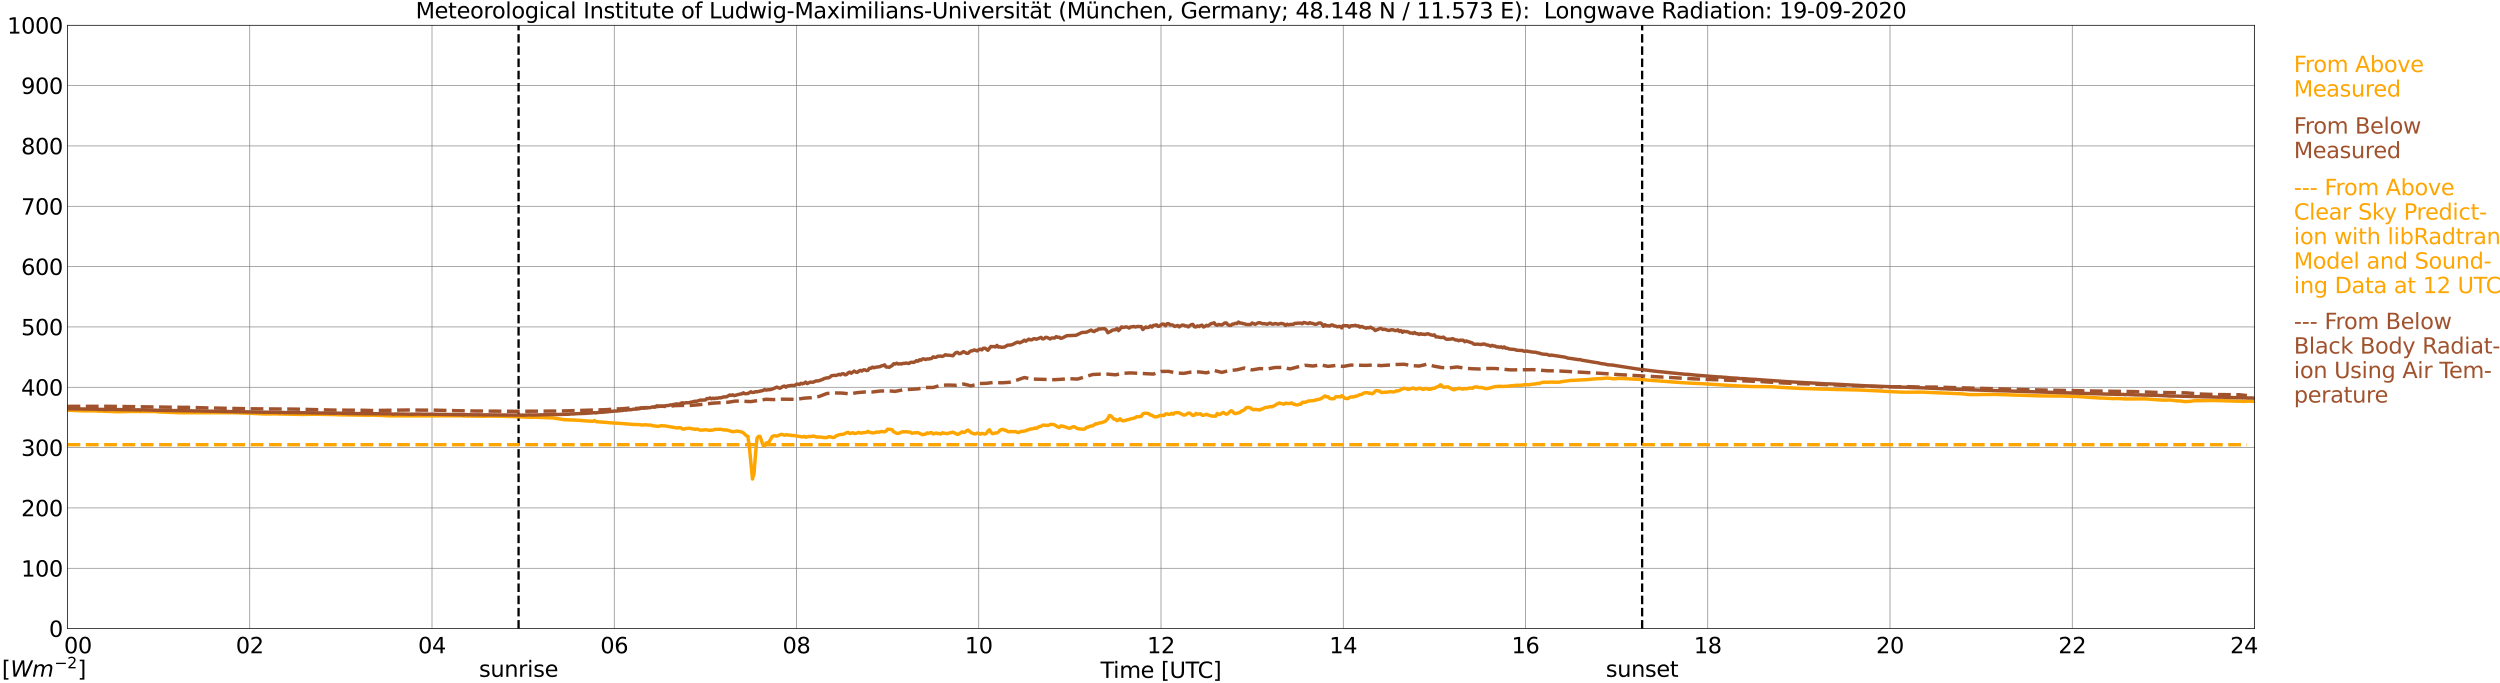 <?xml version="1.0" encoding="utf-8" standalone="no"?>
<!DOCTYPE svg PUBLIC "-//W3C//DTD SVG 1.1//EN"
  "http://www.w3.org/Graphics/SVG/1.1/DTD/svg11.dtd">
<svg xmlns:xlink="http://www.w3.org/1999/xlink" width="1085.4pt" height="296.64pt" viewBox="0 0 1085.4 296.64" xmlns="http://www.w3.org/2000/svg" version="1.1">
 <defs>
  <style type="text/css">*{stroke-linejoin: round; stroke-linecap: butt}</style>
 </defs>
 <g id="figure_1">
  <g id="patch_1">
   <path d="M 0 296.64 
L 1085.4 296.64 
L 1085.4 0 
L 0 0 
z
" style="fill: #ffffff"/>
  </g>
  <g id="axes_1">
   <g id="patch_2">
    <path d="M 29.306 272.909 
L 978.814 272.909 
L 978.814 10.976 
L 29.306 10.976 
z
" style="fill: #ffffff"/>
   </g>
   <g id="patch_3">
    <path d="M 978.814 272.909 
L 978.814 272.909 
L 978.814 10.976 
L 978.814 10.976 
z
" clip-path="url(#p0f50ddc9f9)" style="fill: #d3d3d3; opacity: 0.25; stroke: #d3d3d3; stroke-linejoin: miter"/>
   </g>
   <g id="matplotlib.axis_1">
    <g id="xtick_1">
     <g id="line2d_1">
      <path d="M 29.306 272.909 
L 29.306 10.976 
" clip-path="url(#p0f50ddc9f9)" style="fill: none; stroke: #808080; stroke-width: 0.3; stroke-linecap: square"/>
     </g>
     <g id="line2d_2"/>
     <g id="text_1">
      <!--    00 -->
      <g transform="translate(18.733 283.627) scale(0.095 -0.095)">
       <defs>
        <path id="DejaVuSans-20" transform="scale(0.016)"/>
        <path id="DejaVuSans-30" d="M 2034 4250 
Q 1547 4250 1301 3770 
Q 1056 3291 1056 2328 
Q 1056 1369 1301 889 
Q 1547 409 2034 409 
Q 2525 409 2770 889 
Q 3016 1369 3016 2328 
Q 3016 3291 2770 3770 
Q 2525 4250 2034 4250 
z
M 2034 4750 
Q 2819 4750 3233 4129 
Q 3647 3509 3647 2328 
Q 3647 1150 3233 529 
Q 2819 -91 2034 -91 
Q 1250 -91 836 529 
Q 422 1150 422 2328 
Q 422 3509 836 4129 
Q 1250 4750 2034 4750 
z
" transform="scale(0.016)"/>
       </defs>
       <use xlink:href="#DejaVuSans-20"/>
       <use xlink:href="#DejaVuSans-20" transform="translate(31.787 0)"/>
       <use xlink:href="#DejaVuSans-20" transform="translate(63.574 0)"/>
       <use xlink:href="#DejaVuSans-30" transform="translate(95.361 0)"/>
       <use xlink:href="#DejaVuSans-30" transform="translate(158.984 0)"/>
      </g>
     </g>
    </g>
    <g id="xtick_2">
     <g id="line2d_3">
      <path d="M 108.431 272.909 
L 108.431 10.976 
" clip-path="url(#p0f50ddc9f9)" style="fill: none; stroke: #808080; stroke-width: 0.3; stroke-linecap: square"/>
     </g>
     <g id="line2d_4"/>
     <g id="text_2">
      <!-- 02 -->
      <g transform="translate(102.387 283.627) scale(0.095 -0.095)">
       <defs>
        <path id="DejaVuSans-32" d="M 1228 531 
L 3431 531 
L 3431 0 
L 469 0 
L 469 531 
Q 828 903 1448 1529 
Q 2069 2156 2228 2338 
Q 2531 2678 2651 2914 
Q 2772 3150 2772 3378 
Q 2772 3750 2511 3984 
Q 2250 4219 1831 4219 
Q 1534 4219 1204 4116 
Q 875 4013 500 3803 
L 500 4441 
Q 881 4594 1212 4672 
Q 1544 4750 1819 4750 
Q 2544 4750 2975 4387 
Q 3406 4025 3406 3419 
Q 3406 3131 3298 2873 
Q 3191 2616 2906 2266 
Q 2828 2175 2409 1742 
Q 1991 1309 1228 531 
z
" transform="scale(0.016)"/>
       </defs>
       <use xlink:href="#DejaVuSans-30"/>
       <use xlink:href="#DejaVuSans-32" transform="translate(63.623 0)"/>
      </g>
     </g>
    </g>
    <g id="xtick_3">
     <g id="line2d_5">
      <path d="M 187.557 272.909 
L 187.557 10.976 
" clip-path="url(#p0f50ddc9f9)" style="fill: none; stroke: #808080; stroke-width: 0.3; stroke-linecap: square"/>
     </g>
     <g id="line2d_6"/>
     <g id="text_3">
      <!-- 04 -->
      <g transform="translate(181.513 283.627) scale(0.095 -0.095)">
       <defs>
        <path id="DejaVuSans-34" d="M 2419 4116 
L 825 1625 
L 2419 1625 
L 2419 4116 
z
M 2253 4666 
L 3047 4666 
L 3047 1625 
L 3713 1625 
L 3713 1100 
L 3047 1100 
L 3047 0 
L 2419 0 
L 2419 1100 
L 313 1100 
L 313 1709 
L 2253 4666 
z
" transform="scale(0.016)"/>
       </defs>
       <use xlink:href="#DejaVuSans-30"/>
       <use xlink:href="#DejaVuSans-34" transform="translate(63.623 0)"/>
      </g>
     </g>
    </g>
    <g id="xtick_4">
     <g id="line2d_7">
      <path d="M 266.683 272.909 
L 266.683 10.976 
" clip-path="url(#p0f50ddc9f9)" style="fill: none; stroke: #808080; stroke-width: 0.3; stroke-linecap: square"/>
     </g>
     <g id="line2d_8"/>
     <g id="text_4">
      <!-- 06 -->
      <g transform="translate(260.638 283.627) scale(0.095 -0.095)">
       <defs>
        <path id="DejaVuSans-36" d="M 2113 2584 
Q 1688 2584 1439 2293 
Q 1191 2003 1191 1497 
Q 1191 994 1439 701 
Q 1688 409 2113 409 
Q 2538 409 2786 701 
Q 3034 994 3034 1497 
Q 3034 2003 2786 2293 
Q 2538 2584 2113 2584 
z
M 3366 4563 
L 3366 3988 
Q 3128 4100 2886 4159 
Q 2644 4219 2406 4219 
Q 1781 4219 1451 3797 
Q 1122 3375 1075 2522 
Q 1259 2794 1537 2939 
Q 1816 3084 2150 3084 
Q 2853 3084 3261 2657 
Q 3669 2231 3669 1497 
Q 3669 778 3244 343 
Q 2819 -91 2113 -91 
Q 1303 -91 875 529 
Q 447 1150 447 2328 
Q 447 3434 972 4092 
Q 1497 4750 2381 4750 
Q 2619 4750 2861 4703 
Q 3103 4656 3366 4563 
z
" transform="scale(0.016)"/>
       </defs>
       <use xlink:href="#DejaVuSans-30"/>
       <use xlink:href="#DejaVuSans-36" transform="translate(63.623 0)"/>
      </g>
     </g>
    </g>
    <g id="xtick_5">
     <g id="line2d_9">
      <path d="M 345.808 272.909 
L 345.808 10.976 
" clip-path="url(#p0f50ddc9f9)" style="fill: none; stroke: #808080; stroke-width: 0.3; stroke-linecap: square"/>
     </g>
     <g id="line2d_10"/>
     <g id="text_5">
      <!-- 08 -->
      <g transform="translate(339.764 283.627) scale(0.095 -0.095)">
       <defs>
        <path id="DejaVuSans-38" d="M 2034 2216 
Q 1584 2216 1326 1975 
Q 1069 1734 1069 1313 
Q 1069 891 1326 650 
Q 1584 409 2034 409 
Q 2484 409 2743 651 
Q 3003 894 3003 1313 
Q 3003 1734 2745 1975 
Q 2488 2216 2034 2216 
z
M 1403 2484 
Q 997 2584 770 2862 
Q 544 3141 544 3541 
Q 544 4100 942 4425 
Q 1341 4750 2034 4750 
Q 2731 4750 3128 4425 
Q 3525 4100 3525 3541 
Q 3525 3141 3298 2862 
Q 3072 2584 2669 2484 
Q 3125 2378 3379 2068 
Q 3634 1759 3634 1313 
Q 3634 634 3220 271 
Q 2806 -91 2034 -91 
Q 1263 -91 848 271 
Q 434 634 434 1313 
Q 434 1759 690 2068 
Q 947 2378 1403 2484 
z
M 1172 3481 
Q 1172 3119 1398 2916 
Q 1625 2713 2034 2713 
Q 2441 2713 2670 2916 
Q 2900 3119 2900 3481 
Q 2900 3844 2670 4047 
Q 2441 4250 2034 4250 
Q 1625 4250 1398 4047 
Q 1172 3844 1172 3481 
z
" transform="scale(0.016)"/>
       </defs>
       <use xlink:href="#DejaVuSans-30"/>
       <use xlink:href="#DejaVuSans-38" transform="translate(63.623 0)"/>
      </g>
     </g>
    </g>
    <g id="xtick_6">
     <g id="line2d_11">
      <path d="M 424.934 272.909 
L 424.934 10.976 
" clip-path="url(#p0f50ddc9f9)" style="fill: none; stroke: #808080; stroke-width: 0.3; stroke-linecap: square"/>
     </g>
     <g id="line2d_12"/>
     <g id="text_6">
      <!-- 10 -->
      <g transform="translate(418.89 283.627) scale(0.095 -0.095)">
       <defs>
        <path id="DejaVuSans-31" d="M 794 531 
L 1825 531 
L 1825 4091 
L 703 3866 
L 703 4441 
L 1819 4666 
L 2450 4666 
L 2450 531 
L 3481 531 
L 3481 0 
L 794 0 
L 794 531 
z
" transform="scale(0.016)"/>
       </defs>
       <use xlink:href="#DejaVuSans-31"/>
       <use xlink:href="#DejaVuSans-30" transform="translate(63.623 0)"/>
      </g>
     </g>
    </g>
    <g id="xtick_7">
     <g id="line2d_13">
      <path d="M 504.06 272.909 
L 504.06 10.976 
" clip-path="url(#p0f50ddc9f9)" style="fill: none; stroke: #808080; stroke-width: 0.3; stroke-linecap: square"/>
     </g>
     <g id="line2d_14"/>
     <g id="text_7">
      <!-- 12 -->
      <g transform="translate(498.015 283.627) scale(0.095 -0.095)">
       <use xlink:href="#DejaVuSans-31"/>
       <use xlink:href="#DejaVuSans-32" transform="translate(63.623 0)"/>
      </g>
     </g>
    </g>
    <g id="xtick_8">
     <g id="line2d_15">
      <path d="M 583.185 272.909 
L 583.185 10.976 
" clip-path="url(#p0f50ddc9f9)" style="fill: none; stroke: #808080; stroke-width: 0.3; stroke-linecap: square"/>
     </g>
     <g id="line2d_16"/>
     <g id="text_8">
      <!-- 14 -->
      <g transform="translate(577.141 283.627) scale(0.095 -0.095)">
       <use xlink:href="#DejaVuSans-31"/>
       <use xlink:href="#DejaVuSans-34" transform="translate(63.623 0)"/>
      </g>
     </g>
    </g>
    <g id="xtick_9">
     <g id="line2d_17">
      <path d="M 662.311 272.909 
L 662.311 10.976 
" clip-path="url(#p0f50ddc9f9)" style="fill: none; stroke: #808080; stroke-width: 0.3; stroke-linecap: square"/>
     </g>
     <g id="line2d_18"/>
     <g id="text_9">
      <!-- 16 -->
      <g transform="translate(656.267 283.627) scale(0.095 -0.095)">
       <use xlink:href="#DejaVuSans-31"/>
       <use xlink:href="#DejaVuSans-36" transform="translate(63.623 0)"/>
      </g>
     </g>
    </g>
    <g id="xtick_10">
     <g id="line2d_19">
      <path d="M 741.437 272.909 
L 741.437 10.976 
" clip-path="url(#p0f50ddc9f9)" style="fill: none; stroke: #808080; stroke-width: 0.3; stroke-linecap: square"/>
     </g>
     <g id="line2d_20"/>
     <g id="text_10">
      <!-- 18 -->
      <g transform="translate(735.392 283.627) scale(0.095 -0.095)">
       <use xlink:href="#DejaVuSans-31"/>
       <use xlink:href="#DejaVuSans-38" transform="translate(63.623 0)"/>
      </g>
     </g>
    </g>
    <g id="xtick_11">
     <g id="line2d_21">
      <path d="M 820.562 272.909 
L 820.562 10.976 
" clip-path="url(#p0f50ddc9f9)" style="fill: none; stroke: #808080; stroke-width: 0.3; stroke-linecap: square"/>
     </g>
     <g id="line2d_22"/>
     <g id="text_11">
      <!-- 20 -->
      <g transform="translate(814.518 283.627) scale(0.095 -0.095)">
       <use xlink:href="#DejaVuSans-32"/>
       <use xlink:href="#DejaVuSans-30" transform="translate(63.623 0)"/>
      </g>
     </g>
    </g>
    <g id="xtick_12">
     <g id="line2d_23">
      <path d="M 899.688 272.909 
L 899.688 10.976 
" clip-path="url(#p0f50ddc9f9)" style="fill: none; stroke: #808080; stroke-width: 0.3; stroke-linecap: square"/>
     </g>
     <g id="line2d_24"/>
     <g id="text_12">
      <!-- 22 -->
      <g transform="translate(893.644 283.627) scale(0.095 -0.095)">
       <use xlink:href="#DejaVuSans-32"/>
       <use xlink:href="#DejaVuSans-32" transform="translate(63.623 0)"/>
      </g>
     </g>
    </g>
    <g id="xtick_13">
     <g id="line2d_25">
      <path d="M 978.814 272.909 
L 978.814 10.976 
" clip-path="url(#p0f50ddc9f9)" style="fill: none; stroke: #808080; stroke-width: 0.3; stroke-linecap: square"/>
     </g>
     <g id="line2d_26"/>
     <g id="text_13">
      <!-- 24    -->
      <g transform="translate(968.241 283.627) scale(0.095 -0.095)">
       <use xlink:href="#DejaVuSans-32"/>
       <use xlink:href="#DejaVuSans-34" transform="translate(63.623 0)"/>
       <use xlink:href="#DejaVuSans-20" transform="translate(127.246 0)"/>
       <use xlink:href="#DejaVuSans-20" transform="translate(159.033 0)"/>
       <use xlink:href="#DejaVuSans-20" transform="translate(190.82 0)"/>
      </g>
     </g>
    </g>
    <g id="text_14">
     <!-- Time [UTC] -->
     <g transform="translate(477.806 294.322) scale(0.095 -0.095)">
      <defs>
       <path id="DejaVuSans-54" d="M -19 4666 
L 3928 4666 
L 3928 4134 
L 2272 4134 
L 2272 0 
L 1638 0 
L 1638 4134 
L -19 4134 
L -19 4666 
z
" transform="scale(0.016)"/>
       <path id="DejaVuSans-69" d="M 603 3500 
L 1178 3500 
L 1178 0 
L 603 0 
L 603 3500 
z
M 603 4863 
L 1178 4863 
L 1178 4134 
L 603 4134 
L 603 4863 
z
" transform="scale(0.016)"/>
       <path id="DejaVuSans-6d" d="M 3328 2828 
Q 3544 3216 3844 3400 
Q 4144 3584 4550 3584 
Q 5097 3584 5394 3201 
Q 5691 2819 5691 2113 
L 5691 0 
L 5113 0 
L 5113 2094 
Q 5113 2597 4934 2840 
Q 4756 3084 4391 3084 
Q 3944 3084 3684 2787 
Q 3425 2491 3425 1978 
L 3425 0 
L 2847 0 
L 2847 2094 
Q 2847 2600 2669 2842 
Q 2491 3084 2119 3084 
Q 1678 3084 1418 2786 
Q 1159 2488 1159 1978 
L 1159 0 
L 581 0 
L 581 3500 
L 1159 3500 
L 1159 2956 
Q 1356 3278 1631 3431 
Q 1906 3584 2284 3584 
Q 2666 3584 2933 3390 
Q 3200 3197 3328 2828 
z
" transform="scale(0.016)"/>
       <path id="DejaVuSans-65" d="M 3597 1894 
L 3597 1613 
L 953 1613 
Q 991 1019 1311 708 
Q 1631 397 2203 397 
Q 2534 397 2845 478 
Q 3156 559 3463 722 
L 3463 178 
Q 3153 47 2828 -22 
Q 2503 -91 2169 -91 
Q 1331 -91 842 396 
Q 353 884 353 1716 
Q 353 2575 817 3079 
Q 1281 3584 2069 3584 
Q 2775 3584 3186 3129 
Q 3597 2675 3597 1894 
z
M 3022 2063 
Q 3016 2534 2758 2815 
Q 2500 3097 2075 3097 
Q 1594 3097 1305 2825 
Q 1016 2553 972 2059 
L 3022 2063 
z
" transform="scale(0.016)"/>
       <path id="DejaVuSans-5b" d="M 550 4863 
L 1875 4863 
L 1875 4416 
L 1125 4416 
L 1125 -397 
L 1875 -397 
L 1875 -844 
L 550 -844 
L 550 4863 
z
" transform="scale(0.016)"/>
       <path id="DejaVuSans-55" d="M 556 4666 
L 1191 4666 
L 1191 1831 
Q 1191 1081 1462 751 
Q 1734 422 2344 422 
Q 2950 422 3222 751 
Q 3494 1081 3494 1831 
L 3494 4666 
L 4128 4666 
L 4128 1753 
Q 4128 841 3676 375 
Q 3225 -91 2344 -91 
Q 1459 -91 1007 375 
Q 556 841 556 1753 
L 556 4666 
z
" transform="scale(0.016)"/>
       <path id="DejaVuSans-43" d="M 4122 4306 
L 4122 3641 
Q 3803 3938 3442 4084 
Q 3081 4231 2675 4231 
Q 1875 4231 1450 3742 
Q 1025 3253 1025 2328 
Q 1025 1406 1450 917 
Q 1875 428 2675 428 
Q 3081 428 3442 575 
Q 3803 722 4122 1019 
L 4122 359 
Q 3791 134 3420 21 
Q 3050 -91 2638 -91 
Q 1578 -91 968 557 
Q 359 1206 359 2328 
Q 359 3453 968 4101 
Q 1578 4750 2638 4750 
Q 3056 4750 3426 4639 
Q 3797 4528 4122 4306 
z
" transform="scale(0.016)"/>
       <path id="DejaVuSans-5d" d="M 1947 4863 
L 1947 -844 
L 622 -844 
L 622 -397 
L 1369 -397 
L 1369 4416 
L 622 4416 
L 622 4863 
L 1947 4863 
z
" transform="scale(0.016)"/>
      </defs>
      <use xlink:href="#DejaVuSans-54"/>
      <use xlink:href="#DejaVuSans-69" transform="translate(57.959 0)"/>
      <use xlink:href="#DejaVuSans-6d" transform="translate(85.742 0)"/>
      <use xlink:href="#DejaVuSans-65" transform="translate(183.154 0)"/>
      <use xlink:href="#DejaVuSans-20" transform="translate(244.678 0)"/>
      <use xlink:href="#DejaVuSans-5b" transform="translate(276.465 0)"/>
      <use xlink:href="#DejaVuSans-55" transform="translate(315.479 0)"/>
      <use xlink:href="#DejaVuSans-54" transform="translate(388.672 0)"/>
      <use xlink:href="#DejaVuSans-43" transform="translate(443.881 0)"/>
      <use xlink:href="#DejaVuSans-5d" transform="translate(513.705 0)"/>
     </g>
    </g>
   </g>
   <g id="matplotlib.axis_2">
    <g id="ytick_1">
     <g id="line2d_27">
      <path d="M 29.306 272.909 
L 978.814 272.909 
" clip-path="url(#p0f50ddc9f9)" style="fill: none; stroke: #808080; stroke-width: 0.3; stroke-linecap: square"/>
     </g>
     <g id="line2d_28"/>
     <g id="text_15">
      <!-- 0 -->
      <g transform="translate(21.261 276.518) scale(0.095 -0.095)">
       <use xlink:href="#DejaVuSans-30"/>
      </g>
     </g>
    </g>
    <g id="ytick_2">
     <g id="line2d_29">
      <path d="M 29.306 246.715 
L 978.814 246.715 
" clip-path="url(#p0f50ddc9f9)" style="fill: none; stroke: #808080; stroke-width: 0.3; stroke-linecap: square"/>
     </g>
     <g id="line2d_30"/>
     <g id="text_16">
      <!-- 100 -->
      <g transform="translate(9.173 250.325) scale(0.095 -0.095)">
       <use xlink:href="#DejaVuSans-31"/>
       <use xlink:href="#DejaVuSans-30" transform="translate(63.623 0)"/>
       <use xlink:href="#DejaVuSans-30" transform="translate(127.246 0)"/>
      </g>
     </g>
    </g>
    <g id="ytick_3">
     <g id="line2d_31">
      <path d="M 29.306 220.522 
L 978.814 220.522 
" clip-path="url(#p0f50ddc9f9)" style="fill: none; stroke: #808080; stroke-width: 0.3; stroke-linecap: square"/>
     </g>
     <g id="line2d_32"/>
     <g id="text_17">
      <!-- 200 -->
      <g transform="translate(9.173 224.131) scale(0.095 -0.095)">
       <use xlink:href="#DejaVuSans-32"/>
       <use xlink:href="#DejaVuSans-30" transform="translate(63.623 0)"/>
       <use xlink:href="#DejaVuSans-30" transform="translate(127.246 0)"/>
      </g>
     </g>
    </g>
    <g id="ytick_4">
     <g id="line2d_33">
      <path d="M 29.306 194.329 
L 978.814 194.329 
" clip-path="url(#p0f50ddc9f9)" style="fill: none; stroke: #808080; stroke-width: 0.3; stroke-linecap: square"/>
     </g>
     <g id="line2d_34"/>
     <g id="text_18">
      <!-- 300 -->
      <g transform="translate(9.173 197.938) scale(0.095 -0.095)">
       <defs>
        <path id="DejaVuSans-33" d="M 2597 2516 
Q 3050 2419 3304 2112 
Q 3559 1806 3559 1356 
Q 3559 666 3084 287 
Q 2609 -91 1734 -91 
Q 1441 -91 1130 -33 
Q 819 25 488 141 
L 488 750 
Q 750 597 1062 519 
Q 1375 441 1716 441 
Q 2309 441 2620 675 
Q 2931 909 2931 1356 
Q 2931 1769 2642 2001 
Q 2353 2234 1838 2234 
L 1294 2234 
L 1294 2753 
L 1863 2753 
Q 2328 2753 2575 2939 
Q 2822 3125 2822 3475 
Q 2822 3834 2567 4026 
Q 2313 4219 1838 4219 
Q 1578 4219 1281 4162 
Q 984 4106 628 3988 
L 628 4550 
Q 988 4650 1302 4700 
Q 1616 4750 1894 4750 
Q 2613 4750 3031 4423 
Q 3450 4097 3450 3541 
Q 3450 3153 3228 2886 
Q 3006 2619 2597 2516 
z
" transform="scale(0.016)"/>
       </defs>
       <use xlink:href="#DejaVuSans-33"/>
       <use xlink:href="#DejaVuSans-30" transform="translate(63.623 0)"/>
       <use xlink:href="#DejaVuSans-30" transform="translate(127.246 0)"/>
      </g>
     </g>
    </g>
    <g id="ytick_5">
     <g id="line2d_35">
      <path d="M 29.306 168.136 
L 978.814 168.136 
" clip-path="url(#p0f50ddc9f9)" style="fill: none; stroke: #808080; stroke-width: 0.3; stroke-linecap: square"/>
     </g>
     <g id="line2d_36"/>
     <g id="text_19">
      <!-- 400 -->
      <g transform="translate(9.173 171.745) scale(0.095 -0.095)">
       <use xlink:href="#DejaVuSans-34"/>
       <use xlink:href="#DejaVuSans-30" transform="translate(63.623 0)"/>
       <use xlink:href="#DejaVuSans-30" transform="translate(127.246 0)"/>
      </g>
     </g>
    </g>
    <g id="ytick_6">
     <g id="line2d_37">
      <path d="M 29.306 141.942 
L 978.814 141.942 
" clip-path="url(#p0f50ddc9f9)" style="fill: none; stroke: #808080; stroke-width: 0.3; stroke-linecap: square"/>
     </g>
     <g id="line2d_38"/>
     <g id="text_20">
      <!-- 500 -->
      <g transform="translate(9.173 145.551) scale(0.095 -0.095)">
       <defs>
        <path id="DejaVuSans-35" d="M 691 4666 
L 3169 4666 
L 3169 4134 
L 1269 4134 
L 1269 2991 
Q 1406 3038 1543 3061 
Q 1681 3084 1819 3084 
Q 2600 3084 3056 2656 
Q 3513 2228 3513 1497 
Q 3513 744 3044 326 
Q 2575 -91 1722 -91 
Q 1428 -91 1123 -41 
Q 819 9 494 109 
L 494 744 
Q 775 591 1075 516 
Q 1375 441 1709 441 
Q 2250 441 2565 725 
Q 2881 1009 2881 1497 
Q 2881 1984 2565 2268 
Q 2250 2553 1709 2553 
Q 1456 2553 1204 2497 
Q 953 2441 691 2322 
L 691 4666 
z
" transform="scale(0.016)"/>
       </defs>
       <use xlink:href="#DejaVuSans-35"/>
       <use xlink:href="#DejaVuSans-30" transform="translate(63.623 0)"/>
       <use xlink:href="#DejaVuSans-30" transform="translate(127.246 0)"/>
      </g>
     </g>
    </g>
    <g id="ytick_7">
     <g id="line2d_39">
      <path d="M 29.306 115.749 
L 978.814 115.749 
" clip-path="url(#p0f50ddc9f9)" style="fill: none; stroke: #808080; stroke-width: 0.3; stroke-linecap: square"/>
     </g>
     <g id="line2d_40"/>
     <g id="text_21">
      <!-- 600 -->
      <g transform="translate(9.173 119.358) scale(0.095 -0.095)">
       <use xlink:href="#DejaVuSans-36"/>
       <use xlink:href="#DejaVuSans-30" transform="translate(63.623 0)"/>
       <use xlink:href="#DejaVuSans-30" transform="translate(127.246 0)"/>
      </g>
     </g>
    </g>
    <g id="ytick_8">
     <g id="line2d_41">
      <path d="M 29.306 89.556 
L 978.814 89.556 
" clip-path="url(#p0f50ddc9f9)" style="fill: none; stroke: #808080; stroke-width: 0.3; stroke-linecap: square"/>
     </g>
     <g id="line2d_42"/>
     <g id="text_22">
      <!-- 700 -->
      <g transform="translate(9.173 93.165) scale(0.095 -0.095)">
       <defs>
        <path id="DejaVuSans-37" d="M 525 4666 
L 3525 4666 
L 3525 4397 
L 1831 0 
L 1172 0 
L 2766 4134 
L 525 4134 
L 525 4666 
z
" transform="scale(0.016)"/>
       </defs>
       <use xlink:href="#DejaVuSans-37"/>
       <use xlink:href="#DejaVuSans-30" transform="translate(63.623 0)"/>
       <use xlink:href="#DejaVuSans-30" transform="translate(127.246 0)"/>
      </g>
     </g>
    </g>
    <g id="ytick_9">
     <g id="line2d_43">
      <path d="M 29.306 63.362 
L 978.814 63.362 
" clip-path="url(#p0f50ddc9f9)" style="fill: none; stroke: #808080; stroke-width: 0.3; stroke-linecap: square"/>
     </g>
     <g id="line2d_44"/>
     <g id="text_23">
      <!-- 800 -->
      <g transform="translate(9.173 66.972) scale(0.095 -0.095)">
       <use xlink:href="#DejaVuSans-38"/>
       <use xlink:href="#DejaVuSans-30" transform="translate(63.623 0)"/>
       <use xlink:href="#DejaVuSans-30" transform="translate(127.246 0)"/>
      </g>
     </g>
    </g>
    <g id="ytick_10">
     <g id="line2d_45">
      <path d="M 29.306 37.169 
L 978.814 37.169 
" clip-path="url(#p0f50ddc9f9)" style="fill: none; stroke: #808080; stroke-width: 0.3; stroke-linecap: square"/>
     </g>
     <g id="line2d_46"/>
     <g id="text_24">
      <!-- 900 -->
      <g transform="translate(9.173 40.778) scale(0.095 -0.095)">
       <defs>
        <path id="DejaVuSans-39" d="M 703 97 
L 703 672 
Q 941 559 1184 500 
Q 1428 441 1663 441 
Q 2288 441 2617 861 
Q 2947 1281 2994 2138 
Q 2813 1869 2534 1725 
Q 2256 1581 1919 1581 
Q 1219 1581 811 2004 
Q 403 2428 403 3163 
Q 403 3881 828 4315 
Q 1253 4750 1959 4750 
Q 2769 4750 3195 4129 
Q 3622 3509 3622 2328 
Q 3622 1225 3098 567 
Q 2575 -91 1691 -91 
Q 1453 -91 1209 -44 
Q 966 3 703 97 
z
M 1959 2075 
Q 2384 2075 2632 2365 
Q 2881 2656 2881 3163 
Q 2881 3666 2632 3958 
Q 2384 4250 1959 4250 
Q 1534 4250 1286 3958 
Q 1038 3666 1038 3163 
Q 1038 2656 1286 2365 
Q 1534 2075 1959 2075 
z
" transform="scale(0.016)"/>
       </defs>
       <use xlink:href="#DejaVuSans-39"/>
       <use xlink:href="#DejaVuSans-30" transform="translate(63.623 0)"/>
       <use xlink:href="#DejaVuSans-30" transform="translate(127.246 0)"/>
      </g>
     </g>
    </g>
    <g id="ytick_11">
     <g id="line2d_47">
      <path d="M 29.306 10.976 
L 978.814 10.976 
" clip-path="url(#p0f50ddc9f9)" style="fill: none; stroke: #808080; stroke-width: 0.3; stroke-linecap: square"/>
     </g>
     <g id="line2d_48"/>
     <g id="text_25">
      <!-- 1000 -->
      <g transform="translate(3.128 14.585) scale(0.095 -0.095)">
       <use xlink:href="#DejaVuSans-31"/>
       <use xlink:href="#DejaVuSans-30" transform="translate(63.623 0)"/>
       <use xlink:href="#DejaVuSans-30" transform="translate(127.246 0)"/>
       <use xlink:href="#DejaVuSans-30" transform="translate(190.869 0)"/>
      </g>
     </g>
    </g>
   </g>
   <g id="line2d_49">
    <path d="M 225.142 272.909 
L 225.142 10.976 
" clip-path="url(#p0f50ddc9f9)" style="fill: none; stroke-dasharray: 3.7,1.6; stroke-dashoffset: 0; stroke: #000000"/>
   </g>
   <g id="line2d_50">
    <path d="M 712.952 272.909 
L 712.952 10.976 
" clip-path="url(#p0f50ddc9f9)" style="fill: none; stroke-dasharray: 3.7,1.6; stroke-dashoffset: 0; stroke: #000000"/>
   </g>
   <g id="line2d_51">
    <path d="M 29.306 178.118 
L 36.559 178.375 
L 40.515 178.388 
L 51.065 178.767 
L 56.34 178.636 
L 57.659 178.65 
L 66.231 178.678 
L 66.89 178.647 
L 68.869 178.841 
L 78.1 179.184 
L 85.353 179.207 
L 99.2 179.187 
L 101.178 179.176 
L 107.772 179.399 
L 111.069 179.53 
L 113.707 179.666 
L 115.025 179.734 
L 118.982 179.692 
L 131.51 179.943 
L 136.125 179.841 
L 145.357 179.993 
L 147.994 180.109 
L 149.972 180.122 
L 159.204 180.276 
L 161.841 180.237 
L 167.776 180.483 
L 169.094 180.567 
L 170.413 180.567 
L 199.426 180.528 
L 201.404 180.614 
L 206.679 180.677 
L 207.998 180.695 
L 209.976 180.742 
L 211.295 180.659 
L 217.229 180.69 
L 225.801 180.97 
L 230.417 181.188 
L 232.395 181.141 
L 240.308 181.468 
L 244.923 182.209 
L 246.901 182.285 
L 251.517 182.474 
L 253.495 182.673 
L 257.451 182.924 
L 258.111 182.534 
L 258.77 183.071 
L 262.726 183.346 
L 264.045 183.474 
L 266.683 183.71 
L 268.002 183.731 
L 275.255 184.297 
L 277.892 184.36 
L 278.552 184.53 
L 279.87 184.457 
L 280.53 184.402 
L 281.189 184.588 
L 282.508 184.517 
L 283.167 184.813 
L 285.145 185.033 
L 285.805 185.143 
L 287.124 184.781 
L 287.783 184.889 
L 288.442 184.876 
L 293.717 185.758 
L 294.377 185.766 
L 295.036 185.654 
L 295.696 185.813 
L 296.355 186.269 
L 297.014 186.306 
L 297.674 186.044 
L 299.652 185.902 
L 300.311 186.191 
L 300.971 186.193 
L 301.63 186.398 
L 302.949 186.277 
L 303.608 186.654 
L 304.267 186.756 
L 305.586 186.673 
L 306.246 186.557 
L 308.224 186.861 
L 308.883 186.717 
L 309.543 186.696 
L 310.202 186.439 
L 312.839 186.363 
L 314.158 186.646 
L 314.818 186.712 
L 315.477 186.659 
L 318.114 187.44 
L 320.093 187.144 
L 322.071 187.571 
L 322.73 187.914 
L 324.049 189.166 
L 324.708 189.462 
L 325.368 194.203 
L 326.686 207.962 
L 327.346 205.744 
L 328.005 197.231 
L 328.665 190.272 
L 329.324 189.475 
L 329.983 189.486 
L 331.302 193.365 
L 331.961 193.574 
L 332.621 192.359 
L 333.28 192.168 
L 333.94 191.801 
L 335.258 189.522 
L 335.918 189.211 
L 336.577 189.216 
L 337.236 189.35 
L 339.215 188.572 
L 339.874 188.7 
L 340.533 188.972 
L 341.193 188.792 
L 341.852 188.763 
L 342.512 188.97 
L 343.171 188.899 
L 343.83 189.119 
L 344.49 189.061 
L 348.446 189.719 
L 349.105 189.439 
L 349.765 189.852 
L 351.083 189.52 
L 351.743 189.549 
L 353.062 189.352 
L 353.721 189.454 
L 354.38 189.714 
L 355.699 189.771 
L 356.359 189.75 
L 357.677 189.976 
L 358.996 189.986 
L 359.655 189.63 
L 360.315 189.583 
L 361.634 189.97 
L 362.293 189.876 
L 362.952 189.229 
L 364.271 188.792 
L 364.93 188.616 
L 365.59 188.634 
L 366.249 188.49 
L 367.568 187.877 
L 368.227 187.707 
L 368.887 188.2 
L 369.546 188.095 
L 370.206 187.846 
L 370.865 188.187 
L 371.524 188.187 
L 372.843 187.728 
L 373.502 188.011 
L 376.14 187.72 
L 376.799 187.291 
L 377.459 187.65 
L 378.777 187.972 
L 379.437 187.919 
L 380.756 187.54 
L 381.415 187.644 
L 382.734 187.34 
L 384.053 187.485 
L 384.712 187.126 
L 385.371 186.324 
L 386.69 186.45 
L 387.349 186.615 
L 388.009 187.521 
L 389.328 188.09 
L 389.987 188.21 
L 391.965 187.411 
L 392.624 187.542 
L 393.284 187.38 
L 393.943 187.574 
L 394.603 187.54 
L 395.262 187.65 
L 395.921 188.147 
L 396.581 187.948 
L 398.559 187.836 
L 400.537 188.755 
L 401.196 188.514 
L 401.856 188.498 
L 402.515 187.946 
L 403.175 188.134 
L 403.834 187.883 
L 404.493 187.841 
L 405.153 188.401 
L 406.471 187.99 
L 407.131 188.265 
L 407.79 188.221 
L 408.45 188.456 
L 409.109 187.891 
L 409.768 188.074 
L 410.428 188.108 
L 411.087 188.297 
L 412.406 187.935 
L 413.725 187.629 
L 415.703 188.624 
L 416.362 188.362 
L 417.681 187.49 
L 418.34 187.781 
L 419 187.608 
L 419.659 187.008 
L 420.318 186.725 
L 421.637 187.891 
L 422.956 188.349 
L 423.615 188.375 
L 424.275 188.035 
L 424.934 188.118 
L 425.593 188.517 
L 426.253 188.152 
L 427.572 188.475 
L 428.231 188.2 
L 428.89 187.178 
L 429.55 186.568 
L 430.209 187.626 
L 430.869 188.286 
L 432.187 187.974 
L 432.847 187.964 
L 433.506 187.545 
L 434.165 186.764 
L 434.825 186.489 
L 435.484 186.429 
L 436.144 186.746 
L 436.803 186.835 
L 437.462 187.335 
L 438.122 187.495 
L 438.781 187.304 
L 439.44 187.448 
L 440.759 187.354 
L 442.078 187.807 
L 443.397 187.306 
L 444.716 187.155 
L 445.375 187 
L 446.034 186.68 
L 446.694 186.542 
L 447.353 186.269 
L 448.672 186.133 
L 449.331 185.787 
L 449.991 186.01 
L 450.65 185.486 
L 451.309 185.18 
L 451.969 185.106 
L 452.628 184.619 
L 453.287 184.548 
L 453.947 184.661 
L 455.266 184.674 
L 455.925 184.32 
L 456.584 184.195 
L 457.903 184.483 
L 459.222 185.347 
L 459.881 185.512 
L 460.541 184.912 
L 461.859 185.14 
L 463.838 185.861 
L 464.497 185.931 
L 465.816 185.292 
L 466.475 185.282 
L 467.134 185.761 
L 467.794 186.067 
L 469.113 186.267 
L 470.431 186.356 
L 471.091 186.157 
L 471.75 185.512 
L 472.409 185.462 
L 473.069 185.114 
L 473.728 184.925 
L 474.388 184.915 
L 475.706 183.956 
L 476.366 184.051 
L 477.025 183.7 
L 478.344 183.495 
L 479.663 182.995 
L 480.322 182.51 
L 480.981 181.714 
L 481.641 180.412 
L 482.3 180.541 
L 483.619 181.968 
L 484.278 182.034 
L 484.938 182.649 
L 485.597 182.385 
L 486.256 181.806 
L 486.916 182.484 
L 487.575 182.723 
L 488.894 182.448 
L 489.553 182.209 
L 490.213 182.107 
L 490.872 181.856 
L 492.191 181.588 
L 492.85 181.327 
L 493.51 180.91 
L 494.169 180.934 
L 495.488 180.769 
L 496.147 179.744 
L 496.807 179.422 
L 498.125 179.454 
L 498.785 179.621 
L 499.444 180.216 
L 500.103 180.255 
L 500.763 180.748 
L 501.422 181.033 
L 502.741 180.831 
L 503.4 180.467 
L 504.06 180.342 
L 505.379 180.42 
L 506.038 179.723 
L 506.697 179.666 
L 507.357 179.912 
L 508.016 179.865 
L 508.675 179.427 
L 509.335 179.86 
L 509.994 179.247 
L 510.654 179.234 
L 511.313 179.084 
L 511.972 179.262 
L 513.95 180.25 
L 514.61 180.114 
L 515.929 179.336 
L 516.588 179.386 
L 517.907 180.423 
L 518.566 180.224 
L 519.226 179.496 
L 519.885 179.831 
L 521.204 179.65 
L 521.863 180.26 
L 522.522 180.315 
L 523.841 179.865 
L 524.501 180.192 
L 525.819 180.535 
L 526.479 180.698 
L 527.138 180.609 
L 527.797 180.719 
L 528.457 179.503 
L 529.116 179.954 
L 529.776 179.886 
L 530.435 179.404 
L 531.094 179.074 
L 532.413 179.857 
L 533.073 179.606 
L 534.391 178.33 
L 535.051 178.529 
L 535.71 179.341 
L 536.369 179.6 
L 538.348 179.048 
L 539.007 178.456 
L 539.666 178.241 
L 540.326 177.811 
L 540.985 177.081 
L 541.644 176.866 
L 542.304 176.939 
L 542.963 177.133 
L 543.623 177.667 
L 544.282 177.916 
L 544.941 177.717 
L 546.26 177.879 
L 546.919 178.024 
L 547.579 177.623 
L 548.238 177.539 
L 548.898 177.094 
L 549.557 176.879 
L 550.216 176.858 
L 551.535 176.517 
L 552.195 176.651 
L 553.513 176.017 
L 554.173 175.498 
L 554.832 175.284 
L 555.491 174.935 
L 556.151 175.205 
L 557.47 175.451 
L 558.129 175.051 
L 559.448 175.205 
L 560.107 175.195 
L 560.766 174.893 
L 561.426 175.464 
L 562.085 175.483 
L 562.745 175.797 
L 563.404 175.831 
L 564.063 175.514 
L 564.723 175.538 
L 565.382 174.679 
L 566.042 174.603 
L 566.701 174.671 
L 568.02 174.108 
L 569.998 173.964 
L 573.295 173.191 
L 574.613 172.368 
L 575.273 171.905 
L 575.932 172.342 
L 576.592 172.261 
L 577.251 172.926 
L 577.91 173.131 
L 579.229 173.083 
L 579.889 172.282 
L 581.207 172.198 
L 581.867 172.361 
L 582.526 171.753 
L 583.845 172.897 
L 585.164 173.078 
L 585.823 172.56 
L 586.482 172.334 
L 587.142 172.358 
L 587.801 172.256 
L 588.46 172.03 
L 589.12 171.926 
L 590.439 171.326 
L 591.098 171.294 
L 591.757 170.844 
L 592.417 170.553 
L 593.736 170.475 
L 594.395 170.752 
L 595.054 170.666 
L 595.714 170.978 
L 596.373 170.619 
L 597.032 169.78 
L 597.692 169.563 
L 599.011 169.843 
L 599.67 170.388 
L 600.329 170.412 
L 600.989 170.273 
L 602.307 170.268 
L 603.626 170.024 
L 604.945 170.2 
L 605.604 170.019 
L 606.264 169.663 
L 606.923 169.778 
L 609.561 168.549 
L 611.539 169.058 
L 613.517 168.473 
L 614.836 168.968 
L 616.154 168.568 
L 616.814 168.583 
L 617.473 169.008 
L 618.133 169.037 
L 618.792 168.673 
L 619.451 168.738 
L 620.111 169.018 
L 621.429 168.942 
L 622.089 168.544 
L 622.748 168.612 
L 623.408 168.185 
L 624.726 167.648 
L 625.386 167.049 
L 626.045 167.515 
L 626.705 168.138 
L 628.023 168.01 
L 628.683 167.942 
L 630.001 168.717 
L 630.661 169.094 
L 631.32 169.241 
L 631.98 168.84 
L 632.639 168.858 
L 633.298 168.57 
L 633.958 168.652 
L 634.617 168.89 
L 635.276 168.927 
L 635.936 168.688 
L 636.595 168.801 
L 637.914 168.505 
L 638.573 168.471 
L 639.233 168.636 
L 639.892 168.115 
L 641.211 167.957 
L 641.87 168.183 
L 642.53 168.269 
L 643.189 168.222 
L 645.167 168.769 
L 646.486 168.544 
L 649.123 167.853 
L 650.442 167.782 
L 651.102 167.711 
L 652.42 167.785 
L 655.058 167.654 
L 655.717 167.515 
L 657.695 167.371 
L 658.355 167.269 
L 659.674 167.297 
L 660.992 167.179 
L 662.311 166.946 
L 663.63 167.09 
L 664.949 166.842 
L 666.927 166.635 
L 667.586 166.462 
L 668.246 166.506 
L 669.564 166.006 
L 670.883 165.917 
L 672.202 166.001 
L 672.861 165.888 
L 676.817 165.951 
L 678.136 165.684 
L 682.092 165.147 
L 683.411 165.11 
L 687.368 164.901 
L 690.664 164.694 
L 691.324 164.534 
L 691.983 164.56 
L 693.302 164.427 
L 695.28 164.353 
L 697.918 164.125 
L 700.555 164.471 
L 703.193 164.267 
L 711.765 164.712 
L 714.402 164.956 
L 724.293 165.689 
L 726.271 165.844 
L 732.205 166.257 
L 736.162 166.462 
L 737.48 166.506 
L 739.459 166.59 
L 741.437 166.729 
L 746.052 167.022 
L 748.031 167.151 
L 750.668 167.329 
L 755.284 167.57 
L 760.559 167.819 
L 764.515 167.853 
L 766.493 167.879 
L 769.131 167.908 
L 772.428 168.138 
L 782.318 168.667 
L 797.484 169.107 
L 800.122 169.16 
L 803.419 169.246 
L 806.715 169.309 
L 816.606 169.77 
L 818.584 169.917 
L 819.903 169.961 
L 821.222 170.061 
L 823.859 170.158 
L 825.178 170.234 
L 827.156 170.268 
L 835.069 170.255 
L 841.003 170.545 
L 846.938 170.755 
L 848.916 170.878 
L 851.553 170.962 
L 854.85 171.305 
L 858.147 171.334 
L 860.125 171.271 
L 864.082 171.258 
L 866.06 171.229 
L 883.204 171.782 
L 884.522 171.842 
L 887.16 171.871 
L 891.775 171.926 
L 894.413 171.923 
L 899.688 172.104 
L 901.007 172.096 
L 912.216 172.837 
L 913.535 172.842 
L 917.491 173.06 
L 919.469 172.994 
L 922.107 173.178 
L 923.426 173.196 
L 931.338 173.18 
L 932.657 173.267 
L 937.273 173.615 
L 939.91 173.744 
L 941.229 173.696 
L 941.888 173.641 
L 945.185 174.037 
L 946.504 174.06 
L 948.482 174.362 
L 950.46 174.278 
L 951.779 174.126 
L 952.438 173.987 
L 961.01 173.872 
L 974.198 174.262 
L 976.836 174.165 
L 978.154 174.22 
L 978.154 174.22 
" clip-path="url(#p0f50ddc9f9)" style="fill: none; stroke: #ffa500; stroke-width: 1.5; stroke-linecap: square"/>
   </g>
   <g id="line2d_52">
    <path d="M 29.306 177.463 
L 41.175 177.647 
L 41.834 177.608 
L 42.493 177.745 
L 44.472 177.726 
L 45.131 177.807 
L 46.45 177.802 
L 49.087 177.773 
L 49.747 177.745 
L 50.406 177.84 
L 53.043 177.844 
L 57.659 177.91 
L 59.637 177.955 
L 60.297 177.916 
L 60.956 178.008 
L 61.615 177.906 
L 68.869 178.149 
L 84.034 178.382 
L 84.694 178.438 
L 85.353 178.364 
L 87.991 178.469 
L 89.969 178.499 
L 111.069 178.898 
L 113.047 178.952 
L 115.025 178.955 
L 120.3 179.028 
L 121.619 179.143 
L 122.278 179.026 
L 124.257 179.166 
L 124.916 179.07 
L 125.575 179.162 
L 127.553 179.118 
L 128.872 179.157 
L 142.719 179.344 
L 143.379 179.442 
L 144.038 179.329 
L 144.697 179.445 
L 146.676 179.352 
L 151.291 179.529 
L 153.929 179.555 
L 159.863 179.609 
L 169.754 179.667 
L 170.413 179.808 
L 172.391 179.734 
L 178.985 179.841 
L 181.623 179.753 
L 183.601 179.826 
L 184.92 179.826 
L 186.898 179.823 
L 200.745 180.053 
L 201.404 180.12 
L 202.063 179.975 
L 203.382 180.073 
L 204.042 179.995 
L 204.701 180.104 
L 206.02 180.083 
L 227.779 180.232 
L 229.757 180.123 
L 231.076 180.191 
L 246.901 179.845 
L 248.22 179.704 
L 248.88 179.747 
L 250.198 179.619 
L 252.836 179.524 
L 254.155 179.466 
L 258.111 179.18 
L 258.77 179.273 
L 260.089 179.018 
L 261.408 178.996 
L 266.023 178.555 
L 266.683 178.416 
L 267.342 178.484 
L 270.639 178.153 
L 271.298 178.02 
L 271.958 178.089 
L 272.617 177.872 
L 273.936 177.892 
L 275.255 177.599 
L 275.914 177.656 
L 277.892 177.403 
L 278.552 177.048 
L 279.211 177.222 
L 280.53 177.108 
L 282.508 176.951 
L 283.167 176.677 
L 283.827 176.78 
L 284.486 176.651 
L 285.145 176.183 
L 285.805 176.498 
L 286.464 176.386 
L 287.124 176.426 
L 287.783 176.307 
L 288.442 176.325 
L 289.102 176.131 
L 290.42 176.019 
L 291.08 175.78 
L 291.739 175.805 
L 292.399 175.594 
L 293.058 175.541 
L 293.717 175.337 
L 294.377 175.465 
L 295.036 175.409 
L 295.696 175.014 
L 296.355 174.856 
L 297.014 175.075 
L 297.674 174.842 
L 298.992 174.86 
L 300.311 174.529 
L 300.971 174.423 
L 301.63 174.187 
L 302.289 174.271 
L 303.608 173.837 
L 304.267 173.65 
L 304.927 173.77 
L 305.586 173.646 
L 306.246 173.674 
L 306.905 173.028 
L 307.564 173.115 
L 308.224 172.748 
L 308.883 173.135 
L 309.543 172.869 
L 310.202 173.08 
L 310.861 172.833 
L 311.521 172.899 
L 312.18 172.691 
L 312.839 172.758 
L 314.158 172.323 
L 315.477 172.29 
L 316.796 171.481 
L 317.455 171.695 
L 318.114 171.408 
L 318.774 171.774 
L 321.411 171.051 
L 322.071 171.032 
L 322.73 170.551 
L 323.39 170.948 
L 324.708 170.866 
L 326.027 170.085 
L 326.686 170.42 
L 327.346 170.323 
L 328.005 170.049 
L 328.665 170.114 
L 331.302 169.535 
L 331.961 169.115 
L 332.621 169.378 
L 333.28 169.235 
L 334.599 169.151 
L 335.918 168.689 
L 337.236 168.059 
L 338.555 168.563 
L 339.215 168.255 
L 339.874 167.813 
L 340.533 167.6 
L 341.193 168.115 
L 341.852 167.61 
L 343.83 167.306 
L 344.49 167.387 
L 345.149 167.276 
L 345.808 166.809 
L 346.468 166.756 
L 347.127 166.92 
L 347.787 166.388 
L 348.446 166.644 
L 349.105 166.374 
L 349.765 165.891 
L 350.424 166.535 
L 351.743 165.926 
L 353.062 165.927 
L 354.38 165.354 
L 355.04 165.408 
L 355.699 165.271 
L 356.359 164.981 
L 357.018 164.831 
L 357.677 164.402 
L 358.996 164.042 
L 359.655 164.077 
L 360.315 163.726 
L 360.974 163.141 
L 362.293 162.946 
L 362.952 163.042 
L 364.271 162.521 
L 364.93 162.766 
L 365.59 162.278 
L 366.249 162.261 
L 366.909 162.727 
L 367.568 162.578 
L 368.227 161.872 
L 368.887 161.549 
L 369.546 162.05 
L 370.865 161.1 
L 371.524 161.539 
L 372.184 161.683 
L 372.843 161.152 
L 373.502 160.802 
L 374.162 161.106 
L 374.821 160.587 
L 375.481 160.56 
L 376.14 160.894 
L 376.799 160.82 
L 377.459 159.89 
L 378.118 159.898 
L 378.777 159.403 
L 379.437 159.688 
L 380.096 159.45 
L 382.074 159.192 
L 382.734 158.831 
L 383.393 158.735 
L 384.053 158.398 
L 384.712 159.348 
L 385.371 159.348 
L 386.031 159.479 
L 387.349 158.677 
L 388.009 157.907 
L 388.668 158.049 
L 389.328 157.682 
L 389.987 158.056 
L 390.646 157.916 
L 391.306 158.056 
L 391.965 157.783 
L 392.624 157.792 
L 393.284 157.615 
L 394.603 157.805 
L 395.262 157.365 
L 395.921 157.254 
L 396.581 157.374 
L 397.24 157.095 
L 397.899 156.573 
L 398.559 156.835 
L 399.218 156.212 
L 399.878 156.384 
L 400.537 155.829 
L 401.196 155.825 
L 401.856 156.094 
L 402.515 155.837 
L 403.175 155.871 
L 404.493 155.599 
L 405.153 154.928 
L 405.812 155.154 
L 406.471 155.106 
L 407.131 154.651 
L 408.45 154.618 
L 409.109 154.758 
L 409.768 154.481 
L 410.428 154.012 
L 411.087 154.18 
L 412.406 154.261 
L 413.725 154.463 
L 414.384 153.671 
L 415.043 153.091 
L 415.703 152.974 
L 416.362 153.531 
L 417.022 153.493 
L 418.34 152.646 
L 419.659 153.4 
L 420.318 153.379 
L 420.978 152.743 
L 421.637 152.32 
L 422.297 152.294 
L 422.956 151.912 
L 424.275 152.36 
L 424.934 151.837 
L 425.593 151.591 
L 426.253 151.909 
L 426.912 151.223 
L 427.572 151.163 
L 428.231 151.547 
L 428.89 152.098 
L 430.209 150.431 
L 430.869 150.508 
L 431.528 150.451 
L 432.187 150.645 
L 432.847 149.969 
L 433.506 150.703 
L 434.165 150.55 
L 434.825 150.813 
L 436.144 150.623 
L 437.462 149.862 
L 438.781 149.777 
L 439.44 149.647 
L 441.419 148.644 
L 442.078 148.515 
L 442.737 148.854 
L 444.056 148.211 
L 444.716 147.686 
L 445.375 148.145 
L 446.694 147.234 
L 447.353 147.569 
L 448.012 147.526 
L 448.672 147.098 
L 449.331 147.051 
L 449.991 147.3 
L 451.969 146.476 
L 452.628 147.132 
L 453.287 147.017 
L 453.947 146.464 
L 454.606 146.503 
L 455.925 147.174 
L 456.584 146.727 
L 457.903 146.742 
L 458.563 146.145 
L 459.222 146.47 
L 459.881 146.389 
L 460.541 146.892 
L 461.2 146.74 
L 463.178 145.742 
L 467.134 145.585 
L 469.772 144.337 
L 471.091 144.282 
L 471.75 144.215 
L 473.728 143.302 
L 474.388 143.793 
L 475.047 143.96 
L 475.706 143.404 
L 476.366 143.342 
L 477.025 142.758 
L 477.685 142.843 
L 478.344 142.728 
L 479.663 142.722 
L 480.322 143.294 
L 480.981 144.454 
L 482.3 143.809 
L 482.96 143.326 
L 484.278 143.148 
L 484.938 142.561 
L 485.597 143.556 
L 486.256 142.862 
L 486.916 141.931 
L 487.575 142.188 
L 488.894 141.909 
L 489.553 142.064 
L 490.213 142.437 
L 490.872 141.917 
L 491.532 141.923 
L 492.191 141.724 
L 492.85 141.988 
L 494.169 141.711 
L 494.828 141.835 
L 495.488 141.774 
L 496.147 143.052 
L 497.466 141.943 
L 498.125 142.249 
L 498.785 142.072 
L 499.444 141.503 
L 500.103 142.011 
L 500.763 141.275 
L 501.422 141.259 
L 502.082 141.022 
L 502.741 141.689 
L 503.4 141.621 
L 504.06 140.99 
L 504.719 140.658 
L 505.379 140.795 
L 506.038 141.437 
L 506.697 140.541 
L 507.357 140.512 
L 508.016 141.072 
L 508.675 141.038 
L 509.335 141.195 
L 509.994 141.749 
L 511.313 141.302 
L 511.972 141.93 
L 512.632 141.454 
L 513.291 141.124 
L 513.95 141.177 
L 514.61 141.541 
L 515.269 141.495 
L 515.929 141.941 
L 516.588 141.343 
L 517.247 140.944 
L 517.907 140.833 
L 518.566 141.862 
L 519.226 141.959 
L 519.885 141.477 
L 520.544 141.792 
L 521.204 141.347 
L 521.863 141.17 
L 522.522 141.976 
L 523.182 141.67 
L 523.841 141.238 
L 524.501 141.476 
L 525.819 140.487 
L 526.479 140.399 
L 527.138 140.13 
L 527.797 140.996 
L 528.457 141.239 
L 529.116 140.862 
L 530.435 141.104 
L 531.754 140.221 
L 532.413 140.205 
L 533.073 140.927 
L 533.732 141.271 
L 534.391 141.286 
L 535.051 140.713 
L 535.71 140.685 
L 536.369 140.362 
L 537.029 140.491 
L 537.688 139.819 
L 538.348 140.29 
L 539.007 140.247 
L 539.666 140.519 
L 540.326 140.574 
L 540.985 140.883 
L 542.963 140.91 
L 543.623 140.232 
L 544.941 140.815 
L 546.26 140.171 
L 546.919 140.111 
L 548.238 140.561 
L 548.898 140.521 
L 550.216 140.781 
L 550.876 140.428 
L 551.535 140.272 
L 552.195 140.693 
L 552.854 140.729 
L 553.513 140.462 
L 554.173 140.549 
L 554.832 140.791 
L 556.151 140.43 
L 556.81 140.519 
L 557.47 140.729 
L 558.129 141.325 
L 558.788 140.757 
L 559.448 141.02 
L 560.766 140.793 
L 561.426 140.871 
L 562.085 140.397 
L 562.745 140.419 
L 563.404 140.297 
L 564.723 140.27 
L 565.382 140.563 
L 566.042 140.008 
L 568.02 140.492 
L 568.679 140.101 
L 569.338 140.377 
L 569.998 140.435 
L 570.657 140.727 
L 571.317 140.826 
L 572.635 140.226 
L 573.295 140.214 
L 573.954 140.683 
L 574.613 141.703 
L 575.273 140.975 
L 575.932 141.452 
L 576.592 141.405 
L 577.251 141.553 
L 577.91 141.112 
L 578.57 141.096 
L 579.229 141.495 
L 579.889 141.581 
L 580.548 141.892 
L 581.207 141.735 
L 581.867 141.726 
L 582.526 142.363 
L 583.185 141.371 
L 584.504 141.392 
L 585.164 141.43 
L 585.823 142.039 
L 586.482 141.443 
L 587.801 141.387 
L 588.46 141.227 
L 589.12 141.532 
L 589.779 141.475 
L 590.439 142.039 
L 591.098 141.73 
L 593.076 142.481 
L 593.736 142.238 
L 594.395 142.336 
L 595.054 142.028 
L 595.714 142.501 
L 596.373 142.74 
L 597.032 143.504 
L 598.351 142.988 
L 599.011 142.613 
L 599.67 142.575 
L 600.329 143.056 
L 600.989 142.916 
L 602.967 143.493 
L 604.286 143.127 
L 604.945 143.238 
L 605.604 143.51 
L 606.264 143.535 
L 606.923 143.198 
L 607.582 143.898 
L 608.242 143.511 
L 608.901 144.292 
L 609.561 143.781 
L 610.22 144.014 
L 610.879 143.948 
L 611.539 144.211 
L 612.198 144.6 
L 612.858 144.554 
L 613.517 144.79 
L 614.176 144.349 
L 614.836 144.854 
L 615.495 144.886 
L 616.154 145.22 
L 616.814 144.864 
L 617.473 145.147 
L 618.133 145.077 
L 618.792 145.244 
L 619.451 144.961 
L 620.111 144.924 
L 620.77 145.253 
L 622.089 145.595 
L 622.748 145.374 
L 623.408 146.27 
L 624.067 146.263 
L 625.386 146.516 
L 626.045 146.536 
L 626.705 146.361 
L 627.364 146.913 
L 628.023 147.307 
L 630.001 147.219 
L 630.661 147.025 
L 631.98 147.615 
L 632.639 147.612 
L 633.298 147.938 
L 633.958 147.672 
L 635.276 147.737 
L 635.936 148.362 
L 636.595 148.028 
L 639.233 148.923 
L 639.892 149.411 
L 640.552 149.489 
L 641.211 149.389 
L 643.189 149.586 
L 643.848 149.358 
L 644.508 149.373 
L 645.167 149.68 
L 646.486 149.949 
L 647.145 150.297 
L 647.805 149.939 
L 648.464 150.225 
L 649.123 150.223 
L 649.783 150.634 
L 650.442 150.587 
L 651.102 150.787 
L 651.761 150.571 
L 652.42 151.011 
L 653.08 150.61 
L 653.739 151.201 
L 654.399 151.146 
L 655.058 151.453 
L 655.717 151.592 
L 657.695 151.736 
L 658.355 152.038 
L 660.992 152.197 
L 661.652 152.502 
L 662.97 152.421 
L 663.63 152.608 
L 664.289 152.625 
L 664.949 152.824 
L 666.927 152.96 
L 667.586 153.225 
L 668.246 153.268 
L 668.905 153.564 
L 670.224 153.791 
L 671.542 153.837 
L 672.861 154.307 
L 673.521 154.156 
L 679.455 155.062 
L 680.774 155.49 
L 682.092 155.641 
L 685.389 156.155 
L 686.049 156.099 
L 686.708 156.366 
L 690.005 156.91 
L 691.324 157.148 
L 693.302 157.451 
L 693.961 157.537 
L 694.621 157.759 
L 697.258 158.149 
L 697.918 158.365 
L 699.896 158.473 
L 710.446 160.134 
L 719.018 161.214 
L 722.974 161.6 
L 724.952 161.816 
L 731.546 162.472 
L 732.865 162.522 
L 735.502 162.796 
L 736.821 162.917 
L 738.14 163.026 
L 746.052 163.648 
L 747.371 163.67 
L 748.031 163.781 
L 749.349 163.835 
L 751.327 164.053 
L 754.624 164.221 
L 755.284 164.354 
L 756.602 164.375 
L 760.559 164.656 
L 761.878 164.689 
L 765.834 164.999 
L 777.043 165.766 
L 788.912 166.409 
L 792.868 166.665 
L 794.187 166.656 
L 809.353 167.456 
L 824.519 168.041 
L 828.475 168.162 
L 830.453 168.275 
L 835.069 168.403 
L 841.003 168.681 
L 842.981 168.768 
L 844.3 168.788 
L 845.619 168.871 
L 852.213 169.103 
L 853.531 169.088 
L 855.51 169.246 
L 863.422 169.484 
L 867.378 169.617 
L 868.697 169.65 
L 898.369 170.584 
L 914.194 171.085 
L 922.107 171.26 
L 922.766 171.373 
L 923.426 171.254 
L 925.404 171.37 
L 926.063 171.346 
L 926.723 171.451 
L 929.36 171.456 
L 930.679 171.517 
L 935.954 171.661 
L 937.273 171.684 
L 939.251 171.777 
L 940.57 171.845 
L 941.888 171.92 
L 944.526 171.969 
L 950.46 172.111 
L 953.757 172.216 
L 955.076 172.219 
L 956.395 172.286 
L 959.692 172.326 
L 963.648 172.457 
L 964.307 172.401 
L 966.285 172.54 
L 972.22 172.672 
L 972.879 172.648 
L 973.539 172.753 
L 974.198 172.694 
L 976.176 172.8 
L 977.495 172.768 
L 978.154 172.835 
L 978.154 172.835 
" clip-path="url(#p0f50ddc9f9)" style="fill: none; stroke: #a0522d; stroke-width: 1.5; stroke-linecap: square"/>
   </g>
   <g id="line2d_53">
    <path d="M 29.306 193.073 
L 975.517 193.073 
L 975.517 193.073 
" clip-path="url(#p0f50ddc9f9)" style="fill: none; stroke-dasharray: 5.55,2.4; stroke-dashoffset: 0; stroke: #ffa500; stroke-width: 1.5"/>
   </g>
   <g id="line2d_54">
    <path d="M 29.306 176.429 
L 45.79 176.389 
L 65.572 176.66 
L 75.462 176.809 
L 82.056 176.864 
L 88.65 177.067 
L 108.431 177.472 
L 128.213 177.62 
L 144.697 178.037 
L 157.885 178.131 
L 161.182 178.225 
L 167.776 178.131 
L 177.666 177.997 
L 184.26 178.077 
L 187.557 178.037 
L 197.448 178.292 
L 204.042 178.412 
L 223.823 178.573 
L 243.604 178.439 
L 263.386 177.849 
L 266.683 177.58 
L 269.98 177.472 
L 273.277 177.188 
L 276.573 177.323 
L 279.87 176.985 
L 283.167 176.85 
L 286.464 176.307 
L 289.761 176.538 
L 293.058 176.103 
L 296.355 176.007 
L 299.652 176.034 
L 302.949 175.761 
L 309.543 175.035 
L 316.136 174.636 
L 319.433 174.111 
L 326.027 174.36 
L 332.621 173.348 
L 335.918 173.487 
L 339.215 173.306 
L 345.808 173.376 
L 349.105 172.874 
L 352.402 172.65 
L 355.699 172.118 
L 358.996 170.833 
L 362.293 170.592 
L 365.59 170.649 
L 368.887 171.003 
L 372.184 170.464 
L 375.481 170.18 
L 378.777 170.18 
L 382.074 169.78 
L 385.371 169.651 
L 388.668 169.923 
L 391.965 169.25 
L 398.559 168.834 
L 401.856 168.228 
L 405.153 168.213 
L 408.45 167.256 
L 411.746 167.169 
L 415.043 167.271 
L 418.34 166.732 
L 421.637 167.533 
L 424.934 166.512 
L 428.231 166.424 
L 431.528 166.014 
L 434.825 166.205 
L 438.122 165.999 
L 441.419 165.057 
L 444.716 163.914 
L 448.012 164.568 
L 457.903 164.85 
L 464.497 164.42 
L 467.794 164.583 
L 474.388 162.597 
L 477.685 162.447 
L 480.981 162.432 
L 484.278 162.733 
L 487.575 162.07 
L 490.872 161.904 
L 500.763 162.402 
L 504.06 161.269 
L 507.357 161.223 
L 510.654 161.935 
L 513.95 162.101 
L 517.247 161.511 
L 520.544 161.466 
L 523.841 161.874 
L 527.138 160.828 
L 530.435 161.678 
L 533.732 160.889 
L 537.029 160.554 
L 540.326 159.775 
L 543.623 160.6 
L 546.919 160.02 
L 550.216 160.188 
L 553.513 159.561 
L 556.81 159.515 
L 560.107 160.173 
L 563.404 159.3 
L 566.701 158.591 
L 569.998 158.915 
L 573.295 158.421 
L 576.592 159.053 
L 579.889 158.684 
L 583.185 159.084 
L 586.482 158.498 
L 593.076 158.637 
L 596.373 158.467 
L 599.67 158.73 
L 606.264 158.251 
L 609.561 158.143 
L 612.858 158.73 
L 616.154 158.93 
L 619.451 158.158 
L 622.748 159.007 
L 626.045 159.607 
L 629.342 159.699 
L 632.639 159.315 
L 635.936 159.852 
L 639.233 160.096 
L 642.53 160.203 
L 645.827 159.974 
L 649.123 159.989 
L 655.717 160.585 
L 665.608 160.493 
L 672.202 160.996 
L 675.499 160.996 
L 685.389 161.542 
L 695.28 162.101 
L 701.874 162.582 
L 734.843 164.449 
L 764.515 165.661 
L 774.406 166.278 
L 781 166.542 
L 794.187 167.038 
L 817.265 167.953 
L 823.859 167.939 
L 827.156 167.852 
L 833.75 168.025 
L 840.344 168.054 
L 883.204 169.265 
L 909.579 169.766 
L 926.063 170.008 
L 935.954 170.35 
L 949.142 170.564 
L 955.735 171.088 
L 962.329 171.315 
L 968.923 171.343 
L 972.22 171.385 
L 975.517 171.738 
L 975.517 171.738 
" clip-path="url(#p0f50ddc9f9)" style="fill: none; stroke-dasharray: 5.55,2.4; stroke-dashoffset: 0; stroke: #a0522d; stroke-width: 1.5"/>
   </g>
   <g id="patch_4">
    <path d="M 29.306 272.909 
L 29.306 10.976 
" style="fill: none; stroke: #000000; stroke-width: 0.3; stroke-linejoin: miter; stroke-linecap: square"/>
   </g>
   <g id="patch_5">
    <path d="M 978.814 272.909 
L 978.814 10.976 
" style="fill: none; stroke: #000000; stroke-width: 0.3; stroke-linejoin: miter; stroke-linecap: square"/>
   </g>
   <g id="patch_6">
    <path d="M 29.306 272.909 
L 978.814 272.909 
" style="fill: none; stroke: #000000; stroke-width: 0.3; stroke-linejoin: miter; stroke-linecap: square"/>
   </g>
   <g id="patch_7">
    <path d="M 29.306 10.976 
L 978.814 10.976 
" style="fill: none; stroke: #000000; stroke-width: 0.3; stroke-linejoin: miter; stroke-linecap: square"/>
   </g>
   <g id="text_26">
    <!-- sunrise -->
    <g transform="translate(207.977 293.863) scale(0.095 -0.095)">
     <defs>
      <path id="DejaVuSans-73" d="M 2834 3397 
L 2834 2853 
Q 2591 2978 2328 3040 
Q 2066 3103 1784 3103 
Q 1356 3103 1142 2972 
Q 928 2841 928 2578 
Q 928 2378 1081 2264 
Q 1234 2150 1697 2047 
L 1894 2003 
Q 2506 1872 2764 1633 
Q 3022 1394 3022 966 
Q 3022 478 2636 193 
Q 2250 -91 1575 -91 
Q 1294 -91 989 -36 
Q 684 19 347 128 
L 347 722 
Q 666 556 975 473 
Q 1284 391 1588 391 
Q 1994 391 2212 530 
Q 2431 669 2431 922 
Q 2431 1156 2273 1281 
Q 2116 1406 1581 1522 
L 1381 1569 
Q 847 1681 609 1914 
Q 372 2147 372 2553 
Q 372 3047 722 3315 
Q 1072 3584 1716 3584 
Q 2034 3584 2315 3537 
Q 2597 3491 2834 3397 
z
" transform="scale(0.016)"/>
      <path id="DejaVuSans-75" d="M 544 1381 
L 544 3500 
L 1119 3500 
L 1119 1403 
Q 1119 906 1312 657 
Q 1506 409 1894 409 
Q 2359 409 2629 706 
Q 2900 1003 2900 1516 
L 2900 3500 
L 3475 3500 
L 3475 0 
L 2900 0 
L 2900 538 
Q 2691 219 2414 64 
Q 2138 -91 1772 -91 
Q 1169 -91 856 284 
Q 544 659 544 1381 
z
M 1991 3584 
L 1991 3584 
z
" transform="scale(0.016)"/>
      <path id="DejaVuSans-6e" d="M 3513 2113 
L 3513 0 
L 2938 0 
L 2938 2094 
Q 2938 2591 2744 2837 
Q 2550 3084 2163 3084 
Q 1697 3084 1428 2787 
Q 1159 2491 1159 1978 
L 1159 0 
L 581 0 
L 581 3500 
L 1159 3500 
L 1159 2956 
Q 1366 3272 1645 3428 
Q 1925 3584 2291 3584 
Q 2894 3584 3203 3211 
Q 3513 2838 3513 2113 
z
" transform="scale(0.016)"/>
      <path id="DejaVuSans-72" d="M 2631 2963 
Q 2534 3019 2420 3045 
Q 2306 3072 2169 3072 
Q 1681 3072 1420 2755 
Q 1159 2438 1159 1844 
L 1159 0 
L 581 0 
L 581 3500 
L 1159 3500 
L 1159 2956 
Q 1341 3275 1631 3429 
Q 1922 3584 2338 3584 
Q 2397 3584 2469 3576 
Q 2541 3569 2628 3553 
L 2631 2963 
z
" transform="scale(0.016)"/>
     </defs>
     <use xlink:href="#DejaVuSans-73"/>
     <use xlink:href="#DejaVuSans-75" transform="translate(52.1 0)"/>
     <use xlink:href="#DejaVuSans-6e" transform="translate(115.479 0)"/>
     <use xlink:href="#DejaVuSans-72" transform="translate(178.857 0)"/>
     <use xlink:href="#DejaVuSans-69" transform="translate(219.971 0)"/>
     <use xlink:href="#DejaVuSans-73" transform="translate(247.754 0)"/>
     <use xlink:href="#DejaVuSans-65" transform="translate(299.854 0)"/>
    </g>
   </g>
   <g id="text_27">
    <!-- sunset -->
    <g transform="translate(697.197 293.863) scale(0.095 -0.095)">
     <defs>
      <path id="DejaVuSans-74" d="M 1172 4494 
L 1172 3500 
L 2356 3500 
L 2356 3053 
L 1172 3053 
L 1172 1153 
Q 1172 725 1289 603 
Q 1406 481 1766 481 
L 2356 481 
L 2356 0 
L 1766 0 
Q 1100 0 847 248 
Q 594 497 594 1153 
L 594 3053 
L 172 3053 
L 172 3500 
L 594 3500 
L 594 4494 
L 1172 4494 
z
" transform="scale(0.016)"/>
     </defs>
     <use xlink:href="#DejaVuSans-73"/>
     <use xlink:href="#DejaVuSans-75" transform="translate(52.1 0)"/>
     <use xlink:href="#DejaVuSans-6e" transform="translate(115.479 0)"/>
     <use xlink:href="#DejaVuSans-73" transform="translate(178.857 0)"/>
     <use xlink:href="#DejaVuSans-65" transform="translate(230.957 0)"/>
     <use xlink:href="#DejaVuSans-74" transform="translate(292.48 0)"/>
    </g>
   </g>
   <g id="text_28">
    <!-- [$Wm^{-2}$] -->
    <g transform="translate(0.821 293.863) scale(0.095 -0.095)">
     <defs>
      <path id="DejaVuSans-Oblique-57" d="M 616 4666 
L 1228 4666 
L 1453 697 
L 3213 4666 
L 3916 4666 
L 4147 697 
L 5888 4666 
L 6528 4666 
L 4453 0 
L 3659 0 
L 3444 3891 
L 1697 0 
L 903 0 
L 616 4666 
z
" transform="scale(0.016)"/>
      <path id="DejaVuSans-Oblique-6d" d="M 5747 2113 
L 5338 0 
L 4763 0 
L 5166 2094 
Q 5191 2228 5203 2325 
Q 5216 2422 5216 2491 
Q 5216 2772 5059 2928 
Q 4903 3084 4622 3084 
Q 4203 3084 3875 2770 
Q 3547 2456 3450 1953 
L 3066 0 
L 2491 0 
L 2900 2094 
Q 2925 2209 2937 2307 
Q 2950 2406 2950 2484 
Q 2950 2769 2794 2926 
Q 2638 3084 2363 3084 
Q 1938 3084 1609 2770 
Q 1281 2456 1184 1953 
L 800 0 
L 225 0 
L 909 3500 
L 1484 3500 
L 1375 2956 
Q 1609 3263 1923 3423 
Q 2238 3584 2597 3584 
Q 2978 3584 3223 3384 
Q 3469 3184 3519 2828 
Q 3781 3197 4126 3390 
Q 4472 3584 4856 3584 
Q 5306 3584 5551 3325 
Q 5797 3066 5797 2591 
Q 5797 2488 5784 2364 
Q 5772 2241 5747 2113 
z
" transform="scale(0.016)"/>
      <path id="DejaVuSans-2212" d="M 678 2272 
L 4684 2272 
L 4684 1741 
L 678 1741 
L 678 2272 
z
" transform="scale(0.016)"/>
     </defs>
     <use xlink:href="#DejaVuSans-5b" transform="translate(0 0.766)"/>
     <use xlink:href="#DejaVuSans-Oblique-57" transform="translate(39.014 0.766)"/>
     <use xlink:href="#DejaVuSans-Oblique-6d" transform="translate(137.891 0.766)"/>
     <use xlink:href="#DejaVuSans-2212" transform="translate(239.953 39.047) scale(0.7)"/>
     <use xlink:href="#DejaVuSans-32" transform="translate(298.605 39.047) scale(0.7)"/>
     <use xlink:href="#DejaVuSans-5d" transform="translate(345.875 0.766)"/>
    </g>
   </g>
   <g id="text_29">
    <!-- From Above  -->
    <g style="fill: #ffa500" transform="translate(995.905 31.291) scale(0.095 -0.095)">
     <defs>
      <path id="DejaVuSans-46" d="M 628 4666 
L 3309 4666 
L 3309 4134 
L 1259 4134 
L 1259 2759 
L 3109 2759 
L 3109 2228 
L 1259 2228 
L 1259 0 
L 628 0 
L 628 4666 
z
" transform="scale(0.016)"/>
      <path id="DejaVuSans-6f" d="M 1959 3097 
Q 1497 3097 1228 2736 
Q 959 2375 959 1747 
Q 959 1119 1226 758 
Q 1494 397 1959 397 
Q 2419 397 2687 759 
Q 2956 1122 2956 1747 
Q 2956 2369 2687 2733 
Q 2419 3097 1959 3097 
z
M 1959 3584 
Q 2709 3584 3137 3096 
Q 3566 2609 3566 1747 
Q 3566 888 3137 398 
Q 2709 -91 1959 -91 
Q 1206 -91 779 398 
Q 353 888 353 1747 
Q 353 2609 779 3096 
Q 1206 3584 1959 3584 
z
" transform="scale(0.016)"/>
      <path id="DejaVuSans-41" d="M 2188 4044 
L 1331 1722 
L 3047 1722 
L 2188 4044 
z
M 1831 4666 
L 2547 4666 
L 4325 0 
L 3669 0 
L 3244 1197 
L 1141 1197 
L 716 0 
L 50 0 
L 1831 4666 
z
" transform="scale(0.016)"/>
      <path id="DejaVuSans-62" d="M 3116 1747 
Q 3116 2381 2855 2742 
Q 2594 3103 2138 3103 
Q 1681 3103 1420 2742 
Q 1159 2381 1159 1747 
Q 1159 1113 1420 752 
Q 1681 391 2138 391 
Q 2594 391 2855 752 
Q 3116 1113 3116 1747 
z
M 1159 2969 
Q 1341 3281 1617 3432 
Q 1894 3584 2278 3584 
Q 2916 3584 3314 3078 
Q 3713 2572 3713 1747 
Q 3713 922 3314 415 
Q 2916 -91 2278 -91 
Q 1894 -91 1617 61 
Q 1341 213 1159 525 
L 1159 0 
L 581 0 
L 581 4863 
L 1159 4863 
L 1159 2969 
z
" transform="scale(0.016)"/>
      <path id="DejaVuSans-76" d="M 191 3500 
L 800 3500 
L 1894 563 
L 2988 3500 
L 3597 3500 
L 2284 0 
L 1503 0 
L 191 3500 
z
" transform="scale(0.016)"/>
     </defs>
     <use xlink:href="#DejaVuSans-46"/>
     <use xlink:href="#DejaVuSans-72" transform="translate(50.27 0)"/>
     <use xlink:href="#DejaVuSans-6f" transform="translate(89.133 0)"/>
     <use xlink:href="#DejaVuSans-6d" transform="translate(150.314 0)"/>
     <use xlink:href="#DejaVuSans-20" transform="translate(247.727 0)"/>
     <use xlink:href="#DejaVuSans-41" transform="translate(279.514 0)"/>
     <use xlink:href="#DejaVuSans-62" transform="translate(347.922 0)"/>
     <use xlink:href="#DejaVuSans-6f" transform="translate(411.398 0)"/>
     <use xlink:href="#DejaVuSans-76" transform="translate(472.58 0)"/>
     <use xlink:href="#DejaVuSans-65" transform="translate(531.76 0)"/>
     <use xlink:href="#DejaVuSans-20" transform="translate(593.283 0)"/>
    </g>
    <!-- Measured -->
    <g style="fill: #ffa500" transform="translate(995.905 41.929) scale(0.095 -0.095)">
     <defs>
      <path id="DejaVuSans-4d" d="M 628 4666 
L 1569 4666 
L 2759 1491 
L 3956 4666 
L 4897 4666 
L 4897 0 
L 4281 0 
L 4281 4097 
L 3078 897 
L 2444 897 
L 1241 4097 
L 1241 0 
L 628 0 
L 628 4666 
z
" transform="scale(0.016)"/>
      <path id="DejaVuSans-61" d="M 2194 1759 
Q 1497 1759 1228 1600 
Q 959 1441 959 1056 
Q 959 750 1161 570 
Q 1363 391 1709 391 
Q 2188 391 2477 730 
Q 2766 1069 2766 1631 
L 2766 1759 
L 2194 1759 
z
M 3341 1997 
L 3341 0 
L 2766 0 
L 2766 531 
Q 2569 213 2275 61 
Q 1981 -91 1556 -91 
Q 1019 -91 701 211 
Q 384 513 384 1019 
Q 384 1609 779 1909 
Q 1175 2209 1959 2209 
L 2766 2209 
L 2766 2266 
Q 2766 2663 2505 2880 
Q 2244 3097 1772 3097 
Q 1472 3097 1187 3025 
Q 903 2953 641 2809 
L 641 3341 
Q 956 3463 1253 3523 
Q 1550 3584 1831 3584 
Q 2591 3584 2966 3190 
Q 3341 2797 3341 1997 
z
" transform="scale(0.016)"/>
      <path id="DejaVuSans-64" d="M 2906 2969 
L 2906 4863 
L 3481 4863 
L 3481 0 
L 2906 0 
L 2906 525 
Q 2725 213 2448 61 
Q 2172 -91 1784 -91 
Q 1150 -91 751 415 
Q 353 922 353 1747 
Q 353 2572 751 3078 
Q 1150 3584 1784 3584 
Q 2172 3584 2448 3432 
Q 2725 3281 2906 2969 
z
M 947 1747 
Q 947 1113 1208 752 
Q 1469 391 1925 391 
Q 2381 391 2643 752 
Q 2906 1113 2906 1747 
Q 2906 2381 2643 2742 
Q 2381 3103 1925 3103 
Q 1469 3103 1208 2742 
Q 947 2381 947 1747 
z
" transform="scale(0.016)"/>
     </defs>
     <use xlink:href="#DejaVuSans-4d"/>
     <use xlink:href="#DejaVuSans-65" transform="translate(86.279 0)"/>
     <use xlink:href="#DejaVuSans-61" transform="translate(147.803 0)"/>
     <use xlink:href="#DejaVuSans-73" transform="translate(209.082 0)"/>
     <use xlink:href="#DejaVuSans-75" transform="translate(261.182 0)"/>
     <use xlink:href="#DejaVuSans-72" transform="translate(324.561 0)"/>
     <use xlink:href="#DejaVuSans-65" transform="translate(363.424 0)"/>
     <use xlink:href="#DejaVuSans-64" transform="translate(424.947 0)"/>
    </g>
   </g>
   <g id="text_30">
    <!-- From Below  -->
    <g style="fill: #a0522d" transform="translate(995.905 58.008) scale(0.095 -0.095)">
     <defs>
      <path id="DejaVuSans-42" d="M 1259 2228 
L 1259 519 
L 2272 519 
Q 2781 519 3026 730 
Q 3272 941 3272 1375 
Q 3272 1813 3026 2020 
Q 2781 2228 2272 2228 
L 1259 2228 
z
M 1259 4147 
L 1259 2741 
L 2194 2741 
Q 2656 2741 2882 2914 
Q 3109 3088 3109 3444 
Q 3109 3797 2882 3972 
Q 2656 4147 2194 4147 
L 1259 4147 
z
M 628 4666 
L 2241 4666 
Q 2963 4666 3353 4366 
Q 3744 4066 3744 3513 
Q 3744 3084 3544 2831 
Q 3344 2578 2956 2516 
Q 3422 2416 3680 2098 
Q 3938 1781 3938 1306 
Q 3938 681 3513 340 
Q 3088 0 2303 0 
L 628 0 
L 628 4666 
z
" transform="scale(0.016)"/>
      <path id="DejaVuSans-6c" d="M 603 4863 
L 1178 4863 
L 1178 0 
L 603 0 
L 603 4863 
z
" transform="scale(0.016)"/>
      <path id="DejaVuSans-77" d="M 269 3500 
L 844 3500 
L 1563 769 
L 2278 3500 
L 2956 3500 
L 3675 769 
L 4391 3500 
L 4966 3500 
L 4050 0 
L 3372 0 
L 2619 2869 
L 1863 0 
L 1184 0 
L 269 3500 
z
" transform="scale(0.016)"/>
     </defs>
     <use xlink:href="#DejaVuSans-46"/>
     <use xlink:href="#DejaVuSans-72" transform="translate(50.27 0)"/>
     <use xlink:href="#DejaVuSans-6f" transform="translate(89.133 0)"/>
     <use xlink:href="#DejaVuSans-6d" transform="translate(150.314 0)"/>
     <use xlink:href="#DejaVuSans-20" transform="translate(247.727 0)"/>
     <use xlink:href="#DejaVuSans-42" transform="translate(279.514 0)"/>
     <use xlink:href="#DejaVuSans-65" transform="translate(348.117 0)"/>
     <use xlink:href="#DejaVuSans-6c" transform="translate(409.641 0)"/>
     <use xlink:href="#DejaVuSans-6f" transform="translate(437.424 0)"/>
     <use xlink:href="#DejaVuSans-77" transform="translate(498.605 0)"/>
     <use xlink:href="#DejaVuSans-20" transform="translate(580.393 0)"/>
    </g>
    <!-- Measured -->
    <g style="fill: #a0522d" transform="translate(995.905 68.646) scale(0.095 -0.095)">
     <use xlink:href="#DejaVuSans-4d"/>
     <use xlink:href="#DejaVuSans-65" transform="translate(86.279 0)"/>
     <use xlink:href="#DejaVuSans-61" transform="translate(147.803 0)"/>
     <use xlink:href="#DejaVuSans-73" transform="translate(209.082 0)"/>
     <use xlink:href="#DejaVuSans-75" transform="translate(261.182 0)"/>
     <use xlink:href="#DejaVuSans-72" transform="translate(324.561 0)"/>
     <use xlink:href="#DejaVuSans-65" transform="translate(363.424 0)"/>
     <use xlink:href="#DejaVuSans-64" transform="translate(424.947 0)"/>
    </g>
   </g>
   <g id="text_31">
    <!-- - - - From Above  -->
    <g style="fill: #ffa500" transform="translate(995.905 84.725) scale(0.095 -0.095)">
     <defs>
      <path id="DejaVuSans-2d" d="M 313 2009 
L 1997 2009 
L 1997 1497 
L 313 1497 
L 313 2009 
z
" transform="scale(0.016)"/>
     </defs>
     <use xlink:href="#DejaVuSans-2d"/>
     <use xlink:href="#DejaVuSans-2d" transform="translate(36.084 0)"/>
     <use xlink:href="#DejaVuSans-2d" transform="translate(72.168 0)"/>
     <use xlink:href="#DejaVuSans-20" transform="translate(108.252 0)"/>
     <use xlink:href="#DejaVuSans-46" transform="translate(140.039 0)"/>
     <use xlink:href="#DejaVuSans-72" transform="translate(190.309 0)"/>
     <use xlink:href="#DejaVuSans-6f" transform="translate(229.172 0)"/>
     <use xlink:href="#DejaVuSans-6d" transform="translate(290.354 0)"/>
     <use xlink:href="#DejaVuSans-20" transform="translate(387.766 0)"/>
     <use xlink:href="#DejaVuSans-41" transform="translate(419.553 0)"/>
     <use xlink:href="#DejaVuSans-62" transform="translate(487.961 0)"/>
     <use xlink:href="#DejaVuSans-6f" transform="translate(551.438 0)"/>
     <use xlink:href="#DejaVuSans-76" transform="translate(612.619 0)"/>
     <use xlink:href="#DejaVuSans-65" transform="translate(671.799 0)"/>
     <use xlink:href="#DejaVuSans-20" transform="translate(733.322 0)"/>
    </g>
    <!-- Clear Sky Predict- -->
    <g style="fill: #ffa500" transform="translate(995.905 95.363) scale(0.095 -0.095)">
     <defs>
      <path id="DejaVuSans-53" d="M 3425 4513 
L 3425 3897 
Q 3066 4069 2747 4153 
Q 2428 4238 2131 4238 
Q 1616 4238 1336 4038 
Q 1056 3838 1056 3469 
Q 1056 3159 1242 3001 
Q 1428 2844 1947 2747 
L 2328 2669 
Q 3034 2534 3370 2195 
Q 3706 1856 3706 1288 
Q 3706 609 3251 259 
Q 2797 -91 1919 -91 
Q 1588 -91 1214 -16 
Q 841 59 441 206 
L 441 856 
Q 825 641 1194 531 
Q 1563 422 1919 422 
Q 2459 422 2753 634 
Q 3047 847 3047 1241 
Q 3047 1584 2836 1778 
Q 2625 1972 2144 2069 
L 1759 2144 
Q 1053 2284 737 2584 
Q 422 2884 422 3419 
Q 422 4038 858 4394 
Q 1294 4750 2059 4750 
Q 2388 4750 2728 4690 
Q 3069 4631 3425 4513 
z
" transform="scale(0.016)"/>
      <path id="DejaVuSans-6b" d="M 581 4863 
L 1159 4863 
L 1159 1991 
L 2875 3500 
L 3609 3500 
L 1753 1863 
L 3688 0 
L 2938 0 
L 1159 1709 
L 1159 0 
L 581 0 
L 581 4863 
z
" transform="scale(0.016)"/>
      <path id="DejaVuSans-79" d="M 2059 -325 
Q 1816 -950 1584 -1140 
Q 1353 -1331 966 -1331 
L 506 -1331 
L 506 -850 
L 844 -850 
Q 1081 -850 1212 -737 
Q 1344 -625 1503 -206 
L 1606 56 
L 191 3500 
L 800 3500 
L 1894 763 
L 2988 3500 
L 3597 3500 
L 2059 -325 
z
" transform="scale(0.016)"/>
      <path id="DejaVuSans-50" d="M 1259 4147 
L 1259 2394 
L 2053 2394 
Q 2494 2394 2734 2622 
Q 2975 2850 2975 3272 
Q 2975 3691 2734 3919 
Q 2494 4147 2053 4147 
L 1259 4147 
z
M 628 4666 
L 2053 4666 
Q 2838 4666 3239 4311 
Q 3641 3956 3641 3272 
Q 3641 2581 3239 2228 
Q 2838 1875 2053 1875 
L 1259 1875 
L 1259 0 
L 628 0 
L 628 4666 
z
" transform="scale(0.016)"/>
      <path id="DejaVuSans-63" d="M 3122 3366 
L 3122 2828 
Q 2878 2963 2633 3030 
Q 2388 3097 2138 3097 
Q 1578 3097 1268 2742 
Q 959 2388 959 1747 
Q 959 1106 1268 751 
Q 1578 397 2138 397 
Q 2388 397 2633 464 
Q 2878 531 3122 666 
L 3122 134 
Q 2881 22 2623 -34 
Q 2366 -91 2075 -91 
Q 1284 -91 818 406 
Q 353 903 353 1747 
Q 353 2603 823 3093 
Q 1294 3584 2113 3584 
Q 2378 3584 2631 3529 
Q 2884 3475 3122 3366 
z
" transform="scale(0.016)"/>
     </defs>
     <use xlink:href="#DejaVuSans-43"/>
     <use xlink:href="#DejaVuSans-6c" transform="translate(69.824 0)"/>
     <use xlink:href="#DejaVuSans-65" transform="translate(97.607 0)"/>
     <use xlink:href="#DejaVuSans-61" transform="translate(159.131 0)"/>
     <use xlink:href="#DejaVuSans-72" transform="translate(220.41 0)"/>
     <use xlink:href="#DejaVuSans-20" transform="translate(261.523 0)"/>
     <use xlink:href="#DejaVuSans-53" transform="translate(293.311 0)"/>
     <use xlink:href="#DejaVuSans-6b" transform="translate(356.787 0)"/>
     <use xlink:href="#DejaVuSans-79" transform="translate(411.072 0)"/>
     <use xlink:href="#DejaVuSans-20" transform="translate(470.252 0)"/>
     <use xlink:href="#DejaVuSans-50" transform="translate(502.039 0)"/>
     <use xlink:href="#DejaVuSans-72" transform="translate(560.592 0)"/>
     <use xlink:href="#DejaVuSans-65" transform="translate(599.455 0)"/>
     <use xlink:href="#DejaVuSans-64" transform="translate(660.979 0)"/>
     <use xlink:href="#DejaVuSans-69" transform="translate(724.455 0)"/>
     <use xlink:href="#DejaVuSans-63" transform="translate(752.238 0)"/>
     <use xlink:href="#DejaVuSans-74" transform="translate(807.219 0)"/>
     <use xlink:href="#DejaVuSans-2d" transform="translate(846.428 0)"/>
    </g>
    <!-- ion with libRadtran -->
    <g style="fill: #ffa500" transform="translate(995.905 106.001) scale(0.095 -0.095)">
     <defs>
      <path id="DejaVuSans-68" d="M 3513 2113 
L 3513 0 
L 2938 0 
L 2938 2094 
Q 2938 2591 2744 2837 
Q 2550 3084 2163 3084 
Q 1697 3084 1428 2787 
Q 1159 2491 1159 1978 
L 1159 0 
L 581 0 
L 581 4863 
L 1159 4863 
L 1159 2956 
Q 1366 3272 1645 3428 
Q 1925 3584 2291 3584 
Q 2894 3584 3203 3211 
Q 3513 2838 3513 2113 
z
" transform="scale(0.016)"/>
      <path id="DejaVuSans-52" d="M 2841 2188 
Q 3044 2119 3236 1894 
Q 3428 1669 3622 1275 
L 4263 0 
L 3584 0 
L 2988 1197 
Q 2756 1666 2539 1819 
Q 2322 1972 1947 1972 
L 1259 1972 
L 1259 0 
L 628 0 
L 628 4666 
L 2053 4666 
Q 2853 4666 3247 4331 
Q 3641 3997 3641 3322 
Q 3641 2881 3436 2590 
Q 3231 2300 2841 2188 
z
M 1259 4147 
L 1259 2491 
L 2053 2491 
Q 2509 2491 2742 2702 
Q 2975 2913 2975 3322 
Q 2975 3731 2742 3939 
Q 2509 4147 2053 4147 
L 1259 4147 
z
" transform="scale(0.016)"/>
     </defs>
     <use xlink:href="#DejaVuSans-69"/>
     <use xlink:href="#DejaVuSans-6f" transform="translate(27.783 0)"/>
     <use xlink:href="#DejaVuSans-6e" transform="translate(88.965 0)"/>
     <use xlink:href="#DejaVuSans-20" transform="translate(152.344 0)"/>
     <use xlink:href="#DejaVuSans-77" transform="translate(184.131 0)"/>
     <use xlink:href="#DejaVuSans-69" transform="translate(265.918 0)"/>
     <use xlink:href="#DejaVuSans-74" transform="translate(293.701 0)"/>
     <use xlink:href="#DejaVuSans-68" transform="translate(332.91 0)"/>
     <use xlink:href="#DejaVuSans-20" transform="translate(396.289 0)"/>
     <use xlink:href="#DejaVuSans-6c" transform="translate(428.076 0)"/>
     <use xlink:href="#DejaVuSans-69" transform="translate(455.859 0)"/>
     <use xlink:href="#DejaVuSans-62" transform="translate(483.643 0)"/>
     <use xlink:href="#DejaVuSans-52" transform="translate(547.119 0)"/>
     <use xlink:href="#DejaVuSans-61" transform="translate(614.352 0)"/>
     <use xlink:href="#DejaVuSans-64" transform="translate(675.631 0)"/>
     <use xlink:href="#DejaVuSans-74" transform="translate(739.107 0)"/>
     <use xlink:href="#DejaVuSans-72" transform="translate(778.316 0)"/>
     <use xlink:href="#DejaVuSans-61" transform="translate(819.43 0)"/>
     <use xlink:href="#DejaVuSans-6e" transform="translate(880.709 0)"/>
    </g>
    <!-- Model and Sound- -->
    <g style="fill: #ffa500" transform="translate(995.905 116.639) scale(0.095 -0.095)">
     <use xlink:href="#DejaVuSans-4d"/>
     <use xlink:href="#DejaVuSans-6f" transform="translate(86.279 0)"/>
     <use xlink:href="#DejaVuSans-64" transform="translate(147.461 0)"/>
     <use xlink:href="#DejaVuSans-65" transform="translate(210.938 0)"/>
     <use xlink:href="#DejaVuSans-6c" transform="translate(272.461 0)"/>
     <use xlink:href="#DejaVuSans-20" transform="translate(300.244 0)"/>
     <use xlink:href="#DejaVuSans-61" transform="translate(332.031 0)"/>
     <use xlink:href="#DejaVuSans-6e" transform="translate(393.311 0)"/>
     <use xlink:href="#DejaVuSans-64" transform="translate(456.689 0)"/>
     <use xlink:href="#DejaVuSans-20" transform="translate(520.166 0)"/>
     <use xlink:href="#DejaVuSans-53" transform="translate(551.953 0)"/>
     <use xlink:href="#DejaVuSans-6f" transform="translate(615.43 0)"/>
     <use xlink:href="#DejaVuSans-75" transform="translate(676.611 0)"/>
     <use xlink:href="#DejaVuSans-6e" transform="translate(739.99 0)"/>
     <use xlink:href="#DejaVuSans-64" transform="translate(803.369 0)"/>
     <use xlink:href="#DejaVuSans-2d" transform="translate(866.846 0)"/>
    </g>
    <!-- ing Data at 12 UTC -->
    <g style="fill: #ffa500" transform="translate(995.905 127.277) scale(0.095 -0.095)">
     <defs>
      <path id="DejaVuSans-67" d="M 2906 1791 
Q 2906 2416 2648 2759 
Q 2391 3103 1925 3103 
Q 1463 3103 1205 2759 
Q 947 2416 947 1791 
Q 947 1169 1205 825 
Q 1463 481 1925 481 
Q 2391 481 2648 825 
Q 2906 1169 2906 1791 
z
M 3481 434 
Q 3481 -459 3084 -895 
Q 2688 -1331 1869 -1331 
Q 1566 -1331 1297 -1286 
Q 1028 -1241 775 -1147 
L 775 -588 
Q 1028 -725 1275 -790 
Q 1522 -856 1778 -856 
Q 2344 -856 2625 -561 
Q 2906 -266 2906 331 
L 2906 616 
Q 2728 306 2450 153 
Q 2172 0 1784 0 
Q 1141 0 747 490 
Q 353 981 353 1791 
Q 353 2603 747 3093 
Q 1141 3584 1784 3584 
Q 2172 3584 2450 3431 
Q 2728 3278 2906 2969 
L 2906 3500 
L 3481 3500 
L 3481 434 
z
" transform="scale(0.016)"/>
      <path id="DejaVuSans-44" d="M 1259 4147 
L 1259 519 
L 2022 519 
Q 2988 519 3436 956 
Q 3884 1394 3884 2338 
Q 3884 3275 3436 3711 
Q 2988 4147 2022 4147 
L 1259 4147 
z
M 628 4666 
L 1925 4666 
Q 3281 4666 3915 4102 
Q 4550 3538 4550 2338 
Q 4550 1131 3912 565 
Q 3275 0 1925 0 
L 628 0 
L 628 4666 
z
" transform="scale(0.016)"/>
     </defs>
     <use xlink:href="#DejaVuSans-69"/>
     <use xlink:href="#DejaVuSans-6e" transform="translate(27.783 0)"/>
     <use xlink:href="#DejaVuSans-67" transform="translate(91.162 0)"/>
     <use xlink:href="#DejaVuSans-20" transform="translate(154.639 0)"/>
     <use xlink:href="#DejaVuSans-44" transform="translate(186.426 0)"/>
     <use xlink:href="#DejaVuSans-61" transform="translate(263.428 0)"/>
     <use xlink:href="#DejaVuSans-74" transform="translate(324.707 0)"/>
     <use xlink:href="#DejaVuSans-61" transform="translate(363.916 0)"/>
     <use xlink:href="#DejaVuSans-20" transform="translate(425.195 0)"/>
     <use xlink:href="#DejaVuSans-61" transform="translate(456.982 0)"/>
     <use xlink:href="#DejaVuSans-74" transform="translate(518.262 0)"/>
     <use xlink:href="#DejaVuSans-20" transform="translate(557.471 0)"/>
     <use xlink:href="#DejaVuSans-31" transform="translate(589.258 0)"/>
     <use xlink:href="#DejaVuSans-32" transform="translate(652.881 0)"/>
     <use xlink:href="#DejaVuSans-20" transform="translate(716.504 0)"/>
     <use xlink:href="#DejaVuSans-55" transform="translate(748.291 0)"/>
     <use xlink:href="#DejaVuSans-54" transform="translate(821.484 0)"/>
     <use xlink:href="#DejaVuSans-43" transform="translate(876.693 0)"/>
    </g>
   </g>
   <g id="text_32">
    <!-- - - - From Below  -->
    <g style="fill: #a0522d" transform="translate(995.905 142.874) scale(0.095 -0.095)">
     <use xlink:href="#DejaVuSans-2d"/>
     <use xlink:href="#DejaVuSans-2d" transform="translate(36.084 0)"/>
     <use xlink:href="#DejaVuSans-2d" transform="translate(72.168 0)"/>
     <use xlink:href="#DejaVuSans-20" transform="translate(108.252 0)"/>
     <use xlink:href="#DejaVuSans-46" transform="translate(140.039 0)"/>
     <use xlink:href="#DejaVuSans-72" transform="translate(190.309 0)"/>
     <use xlink:href="#DejaVuSans-6f" transform="translate(229.172 0)"/>
     <use xlink:href="#DejaVuSans-6d" transform="translate(290.354 0)"/>
     <use xlink:href="#DejaVuSans-20" transform="translate(387.766 0)"/>
     <use xlink:href="#DejaVuSans-42" transform="translate(419.553 0)"/>
     <use xlink:href="#DejaVuSans-65" transform="translate(488.156 0)"/>
     <use xlink:href="#DejaVuSans-6c" transform="translate(549.68 0)"/>
     <use xlink:href="#DejaVuSans-6f" transform="translate(577.463 0)"/>
     <use xlink:href="#DejaVuSans-77" transform="translate(638.645 0)"/>
     <use xlink:href="#DejaVuSans-20" transform="translate(720.432 0)"/>
    </g>
    <!-- Black Body Radiat- -->
    <g style="fill: #a0522d" transform="translate(995.905 153.512) scale(0.095 -0.095)">
     <use xlink:href="#DejaVuSans-42"/>
     <use xlink:href="#DejaVuSans-6c" transform="translate(68.604 0)"/>
     <use xlink:href="#DejaVuSans-61" transform="translate(96.387 0)"/>
     <use xlink:href="#DejaVuSans-63" transform="translate(157.666 0)"/>
     <use xlink:href="#DejaVuSans-6b" transform="translate(212.646 0)"/>
     <use xlink:href="#DejaVuSans-20" transform="translate(270.557 0)"/>
     <use xlink:href="#DejaVuSans-42" transform="translate(302.344 0)"/>
     <use xlink:href="#DejaVuSans-6f" transform="translate(370.947 0)"/>
     <use xlink:href="#DejaVuSans-64" transform="translate(432.129 0)"/>
     <use xlink:href="#DejaVuSans-79" transform="translate(495.605 0)"/>
     <use xlink:href="#DejaVuSans-20" transform="translate(554.785 0)"/>
     <use xlink:href="#DejaVuSans-52" transform="translate(586.572 0)"/>
     <use xlink:href="#DejaVuSans-61" transform="translate(653.805 0)"/>
     <use xlink:href="#DejaVuSans-64" transform="translate(715.084 0)"/>
     <use xlink:href="#DejaVuSans-69" transform="translate(778.561 0)"/>
     <use xlink:href="#DejaVuSans-61" transform="translate(806.344 0)"/>
     <use xlink:href="#DejaVuSans-74" transform="translate(867.623 0)"/>
     <use xlink:href="#DejaVuSans-2d" transform="translate(906.832 0)"/>
    </g>
    <!-- ion Using Air Tem- -->
    <g style="fill: #a0522d" transform="translate(995.905 164.15) scale(0.095 -0.095)">
     <use xlink:href="#DejaVuSans-69"/>
     <use xlink:href="#DejaVuSans-6f" transform="translate(27.783 0)"/>
     <use xlink:href="#DejaVuSans-6e" transform="translate(88.965 0)"/>
     <use xlink:href="#DejaVuSans-20" transform="translate(152.344 0)"/>
     <use xlink:href="#DejaVuSans-55" transform="translate(184.131 0)"/>
     <use xlink:href="#DejaVuSans-73" transform="translate(257.324 0)"/>
     <use xlink:href="#DejaVuSans-69" transform="translate(309.424 0)"/>
     <use xlink:href="#DejaVuSans-6e" transform="translate(337.207 0)"/>
     <use xlink:href="#DejaVuSans-67" transform="translate(400.586 0)"/>
     <use xlink:href="#DejaVuSans-20" transform="translate(464.062 0)"/>
     <use xlink:href="#DejaVuSans-41" transform="translate(495.85 0)"/>
     <use xlink:href="#DejaVuSans-69" transform="translate(564.258 0)"/>
     <use xlink:href="#DejaVuSans-72" transform="translate(592.041 0)"/>
     <use xlink:href="#DejaVuSans-20" transform="translate(633.154 0)"/>
     <use xlink:href="#DejaVuSans-54" transform="translate(664.941 0)"/>
     <use xlink:href="#DejaVuSans-65" transform="translate(709.025 0)"/>
     <use xlink:href="#DejaVuSans-6d" transform="translate(770.549 0)"/>
     <use xlink:href="#DejaVuSans-2d" transform="translate(867.961 0)"/>
    </g>
    <!-- perature -->
    <g style="fill: #a0522d" transform="translate(995.905 174.788) scale(0.095 -0.095)">
     <defs>
      <path id="DejaVuSans-70" d="M 1159 525 
L 1159 -1331 
L 581 -1331 
L 581 3500 
L 1159 3500 
L 1159 2969 
Q 1341 3281 1617 3432 
Q 1894 3584 2278 3584 
Q 2916 3584 3314 3078 
Q 3713 2572 3713 1747 
Q 3713 922 3314 415 
Q 2916 -91 2278 -91 
Q 1894 -91 1617 61 
Q 1341 213 1159 525 
z
M 3116 1747 
Q 3116 2381 2855 2742 
Q 2594 3103 2138 3103 
Q 1681 3103 1420 2742 
Q 1159 2381 1159 1747 
Q 1159 1113 1420 752 
Q 1681 391 2138 391 
Q 2594 391 2855 752 
Q 3116 1113 3116 1747 
z
" transform="scale(0.016)"/>
     </defs>
     <use xlink:href="#DejaVuSans-70"/>
     <use xlink:href="#DejaVuSans-65" transform="translate(63.477 0)"/>
     <use xlink:href="#DejaVuSans-72" transform="translate(125 0)"/>
     <use xlink:href="#DejaVuSans-61" transform="translate(166.113 0)"/>
     <use xlink:href="#DejaVuSans-74" transform="translate(227.393 0)"/>
     <use xlink:href="#DejaVuSans-75" transform="translate(266.602 0)"/>
     <use xlink:href="#DejaVuSans-72" transform="translate(329.98 0)"/>
     <use xlink:href="#DejaVuSans-65" transform="translate(368.844 0)"/>
    </g>
   </g>
   <g id="text_33">
    <!-- Meteorological Institute of Ludwig-Maximilians-Universität (München, Germany; 48.148 N / 11.573 E):  Longwave Radiation: 19-09-2020 -->
    <g transform="translate(180.475 7.976) scale(0.095 -0.095)">
     <defs>
      <path id="DejaVuSans-49" d="M 628 4666 
L 1259 4666 
L 1259 0 
L 628 0 
L 628 4666 
z
" transform="scale(0.016)"/>
      <path id="DejaVuSans-66" d="M 2375 4863 
L 2375 4384 
L 1825 4384 
Q 1516 4384 1395 4259 
Q 1275 4134 1275 3809 
L 1275 3500 
L 2222 3500 
L 2222 3053 
L 1275 3053 
L 1275 0 
L 697 0 
L 697 3053 
L 147 3053 
L 147 3500 
L 697 3500 
L 697 3744 
Q 697 4328 969 4595 
Q 1241 4863 1831 4863 
L 2375 4863 
z
" transform="scale(0.016)"/>
      <path id="DejaVuSans-4c" d="M 628 4666 
L 1259 4666 
L 1259 531 
L 3531 531 
L 3531 0 
L 628 0 
L 628 4666 
z
" transform="scale(0.016)"/>
      <path id="DejaVuSans-78" d="M 3513 3500 
L 2247 1797 
L 3578 0 
L 2900 0 
L 1881 1375 
L 863 0 
L 184 0 
L 1544 1831 
L 300 3500 
L 978 3500 
L 1906 2253 
L 2834 3500 
L 3513 3500 
z
" transform="scale(0.016)"/>
      <path id="DejaVuSans-e4" d="M 2194 1759 
Q 1497 1759 1228 1600 
Q 959 1441 959 1056 
Q 959 750 1161 570 
Q 1363 391 1709 391 
Q 2188 391 2477 730 
Q 2766 1069 2766 1631 
L 2766 1759 
L 2194 1759 
z
M 3341 1997 
L 3341 0 
L 2766 0 
L 2766 531 
Q 2569 213 2275 61 
Q 1981 -91 1556 -91 
Q 1019 -91 701 211 
Q 384 513 384 1019 
Q 384 1609 779 1909 
Q 1175 2209 1959 2209 
L 2766 2209 
L 2766 2266 
Q 2766 2663 2505 2880 
Q 2244 3097 1772 3097 
Q 1472 3097 1187 3025 
Q 903 2953 641 2809 
L 641 3341 
Q 956 3463 1253 3523 
Q 1550 3584 1831 3584 
Q 2591 3584 2966 3190 
Q 3341 2797 3341 1997 
z
M 2150 4850 
L 2784 4850 
L 2784 4219 
L 2150 4219 
L 2150 4850 
z
M 928 4850 
L 1562 4850 
L 1562 4219 
L 928 4219 
L 928 4850 
z
" transform="scale(0.016)"/>
      <path id="DejaVuSans-28" d="M 1984 4856 
Q 1566 4138 1362 3434 
Q 1159 2731 1159 2009 
Q 1159 1288 1364 580 
Q 1569 -128 1984 -844 
L 1484 -844 
Q 1016 -109 783 600 
Q 550 1309 550 2009 
Q 550 2706 781 3412 
Q 1013 4119 1484 4856 
L 1984 4856 
z
" transform="scale(0.016)"/>
      <path id="DejaVuSans-fc" d="M 544 1381 
L 544 3500 
L 1119 3500 
L 1119 1403 
Q 1119 906 1312 657 
Q 1506 409 1894 409 
Q 2359 409 2629 706 
Q 2900 1003 2900 1516 
L 2900 3500 
L 3475 3500 
L 3475 0 
L 2900 0 
L 2900 538 
Q 2691 219 2414 64 
Q 2138 -91 1772 -91 
Q 1169 -91 856 284 
Q 544 659 544 1381 
z
M 1991 3584 
L 1991 3584 
z
M 2278 4850 
L 2912 4850 
L 2912 4219 
L 2278 4219 
L 2278 4850 
z
M 1056 4850 
L 1690 4850 
L 1690 4219 
L 1056 4219 
L 1056 4850 
z
" transform="scale(0.016)"/>
      <path id="DejaVuSans-2c" d="M 750 794 
L 1409 794 
L 1409 256 
L 897 -744 
L 494 -744 
L 750 256 
L 750 794 
z
" transform="scale(0.016)"/>
      <path id="DejaVuSans-47" d="M 3809 666 
L 3809 1919 
L 2778 1919 
L 2778 2438 
L 4434 2438 
L 4434 434 
Q 4069 175 3628 42 
Q 3188 -91 2688 -91 
Q 1594 -91 976 548 
Q 359 1188 359 2328 
Q 359 3472 976 4111 
Q 1594 4750 2688 4750 
Q 3144 4750 3555 4637 
Q 3966 4525 4313 4306 
L 4313 3634 
Q 3963 3931 3569 4081 
Q 3175 4231 2741 4231 
Q 1884 4231 1454 3753 
Q 1025 3275 1025 2328 
Q 1025 1384 1454 906 
Q 1884 428 2741 428 
Q 3075 428 3337 486 
Q 3600 544 3809 666 
z
" transform="scale(0.016)"/>
      <path id="DejaVuSans-3b" d="M 750 3309 
L 1409 3309 
L 1409 2516 
L 750 2516 
L 750 3309 
z
M 750 794 
L 1409 794 
L 1409 256 
L 897 -744 
L 494 -744 
L 750 256 
L 750 794 
z
" transform="scale(0.016)"/>
      <path id="DejaVuSans-2e" d="M 684 794 
L 1344 794 
L 1344 0 
L 684 0 
L 684 794 
z
" transform="scale(0.016)"/>
      <path id="DejaVuSans-4e" d="M 628 4666 
L 1478 4666 
L 3547 763 
L 3547 4666 
L 4159 4666 
L 4159 0 
L 3309 0 
L 1241 3903 
L 1241 0 
L 628 0 
L 628 4666 
z
" transform="scale(0.016)"/>
      <path id="DejaVuSans-2f" d="M 1625 4666 
L 2156 4666 
L 531 -594 
L 0 -594 
L 1625 4666 
z
" transform="scale(0.016)"/>
      <path id="DejaVuSans-45" d="M 628 4666 
L 3578 4666 
L 3578 4134 
L 1259 4134 
L 1259 2753 
L 3481 2753 
L 3481 2222 
L 1259 2222 
L 1259 531 
L 3634 531 
L 3634 0 
L 628 0 
L 628 4666 
z
" transform="scale(0.016)"/>
      <path id="DejaVuSans-29" d="M 513 4856 
L 1013 4856 
Q 1481 4119 1714 3412 
Q 1947 2706 1947 2009 
Q 1947 1309 1714 600 
Q 1481 -109 1013 -844 
L 513 -844 
Q 928 -128 1133 580 
Q 1338 1288 1338 2009 
Q 1338 2731 1133 3434 
Q 928 4138 513 4856 
z
" transform="scale(0.016)"/>
      <path id="DejaVuSans-3a" d="M 750 794 
L 1409 794 
L 1409 0 
L 750 0 
L 750 794 
z
M 750 3309 
L 1409 3309 
L 1409 2516 
L 750 2516 
L 750 3309 
z
" transform="scale(0.016)"/>
     </defs>
     <use xlink:href="#DejaVuSans-4d"/>
     <use xlink:href="#DejaVuSans-65" transform="translate(86.279 0)"/>
     <use xlink:href="#DejaVuSans-74" transform="translate(147.803 0)"/>
     <use xlink:href="#DejaVuSans-65" transform="translate(187.012 0)"/>
     <use xlink:href="#DejaVuSans-6f" transform="translate(248.535 0)"/>
     <use xlink:href="#DejaVuSans-72" transform="translate(309.717 0)"/>
     <use xlink:href="#DejaVuSans-6f" transform="translate(348.58 0)"/>
     <use xlink:href="#DejaVuSans-6c" transform="translate(409.762 0)"/>
     <use xlink:href="#DejaVuSans-6f" transform="translate(437.545 0)"/>
     <use xlink:href="#DejaVuSans-67" transform="translate(498.727 0)"/>
     <use xlink:href="#DejaVuSans-69" transform="translate(562.203 0)"/>
     <use xlink:href="#DejaVuSans-63" transform="translate(589.986 0)"/>
     <use xlink:href="#DejaVuSans-61" transform="translate(644.967 0)"/>
     <use xlink:href="#DejaVuSans-6c" transform="translate(706.246 0)"/>
     <use xlink:href="#DejaVuSans-20" transform="translate(734.029 0)"/>
     <use xlink:href="#DejaVuSans-49" transform="translate(765.816 0)"/>
     <use xlink:href="#DejaVuSans-6e" transform="translate(795.309 0)"/>
     <use xlink:href="#DejaVuSans-73" transform="translate(858.688 0)"/>
     <use xlink:href="#DejaVuSans-74" transform="translate(910.787 0)"/>
     <use xlink:href="#DejaVuSans-69" transform="translate(949.996 0)"/>
     <use xlink:href="#DejaVuSans-74" transform="translate(977.779 0)"/>
     <use xlink:href="#DejaVuSans-75" transform="translate(1016.988 0)"/>
     <use xlink:href="#DejaVuSans-74" transform="translate(1080.367 0)"/>
     <use xlink:href="#DejaVuSans-65" transform="translate(1119.576 0)"/>
     <use xlink:href="#DejaVuSans-20" transform="translate(1181.1 0)"/>
     <use xlink:href="#DejaVuSans-6f" transform="translate(1212.887 0)"/>
     <use xlink:href="#DejaVuSans-66" transform="translate(1274.068 0)"/>
     <use xlink:href="#DejaVuSans-20" transform="translate(1309.273 0)"/>
     <use xlink:href="#DejaVuSans-4c" transform="translate(1341.061 0)"/>
     <use xlink:href="#DejaVuSans-75" transform="translate(1395.023 0)"/>
     <use xlink:href="#DejaVuSans-64" transform="translate(1458.402 0)"/>
     <use xlink:href="#DejaVuSans-77" transform="translate(1521.879 0)"/>
     <use xlink:href="#DejaVuSans-69" transform="translate(1603.666 0)"/>
     <use xlink:href="#DejaVuSans-67" transform="translate(1631.449 0)"/>
     <use xlink:href="#DejaVuSans-2d" transform="translate(1694.926 0)"/>
     <use xlink:href="#DejaVuSans-4d" transform="translate(1731.01 0)"/>
     <use xlink:href="#DejaVuSans-61" transform="translate(1817.289 0)"/>
     <use xlink:href="#DejaVuSans-78" transform="translate(1878.568 0)"/>
     <use xlink:href="#DejaVuSans-69" transform="translate(1937.748 0)"/>
     <use xlink:href="#DejaVuSans-6d" transform="translate(1965.531 0)"/>
     <use xlink:href="#DejaVuSans-69" transform="translate(2062.943 0)"/>
     <use xlink:href="#DejaVuSans-6c" transform="translate(2090.727 0)"/>
     <use xlink:href="#DejaVuSans-69" transform="translate(2118.51 0)"/>
     <use xlink:href="#DejaVuSans-61" transform="translate(2146.293 0)"/>
     <use xlink:href="#DejaVuSans-6e" transform="translate(2207.572 0)"/>
     <use xlink:href="#DejaVuSans-73" transform="translate(2270.951 0)"/>
     <use xlink:href="#DejaVuSans-2d" transform="translate(2323.051 0)"/>
     <use xlink:href="#DejaVuSans-55" transform="translate(2359.135 0)"/>
     <use xlink:href="#DejaVuSans-6e" transform="translate(2432.328 0)"/>
     <use xlink:href="#DejaVuSans-69" transform="translate(2495.707 0)"/>
     <use xlink:href="#DejaVuSans-76" transform="translate(2523.49 0)"/>
     <use xlink:href="#DejaVuSans-65" transform="translate(2582.67 0)"/>
     <use xlink:href="#DejaVuSans-72" transform="translate(2644.193 0)"/>
     <use xlink:href="#DejaVuSans-73" transform="translate(2685.307 0)"/>
     <use xlink:href="#DejaVuSans-69" transform="translate(2737.406 0)"/>
     <use xlink:href="#DejaVuSans-74" transform="translate(2765.189 0)"/>
     <use xlink:href="#DejaVuSans-e4" transform="translate(2804.398 0)"/>
     <use xlink:href="#DejaVuSans-74" transform="translate(2865.678 0)"/>
     <use xlink:href="#DejaVuSans-20" transform="translate(2904.887 0)"/>
     <use xlink:href="#DejaVuSans-28" transform="translate(2936.674 0)"/>
     <use xlink:href="#DejaVuSans-4d" transform="translate(2975.688 0)"/>
     <use xlink:href="#DejaVuSans-fc" transform="translate(3061.967 0)"/>
     <use xlink:href="#DejaVuSans-6e" transform="translate(3125.346 0)"/>
     <use xlink:href="#DejaVuSans-63" transform="translate(3188.725 0)"/>
     <use xlink:href="#DejaVuSans-68" transform="translate(3243.705 0)"/>
     <use xlink:href="#DejaVuSans-65" transform="translate(3307.084 0)"/>
     <use xlink:href="#DejaVuSans-6e" transform="translate(3368.607 0)"/>
     <use xlink:href="#DejaVuSans-2c" transform="translate(3431.986 0)"/>
     <use xlink:href="#DejaVuSans-20" transform="translate(3463.773 0)"/>
     <use xlink:href="#DejaVuSans-47" transform="translate(3495.561 0)"/>
     <use xlink:href="#DejaVuSans-65" transform="translate(3573.051 0)"/>
     <use xlink:href="#DejaVuSans-72" transform="translate(3634.574 0)"/>
     <use xlink:href="#DejaVuSans-6d" transform="translate(3673.938 0)"/>
     <use xlink:href="#DejaVuSans-61" transform="translate(3771.35 0)"/>
     <use xlink:href="#DejaVuSans-6e" transform="translate(3832.629 0)"/>
     <use xlink:href="#DejaVuSans-79" transform="translate(3896.008 0)"/>
     <use xlink:href="#DejaVuSans-3b" transform="translate(3955.188 0)"/>
     <use xlink:href="#DejaVuSans-20" transform="translate(3988.879 0)"/>
     <use xlink:href="#DejaVuSans-34" transform="translate(4020.666 0)"/>
     <use xlink:href="#DejaVuSans-38" transform="translate(4084.289 0)"/>
     <use xlink:href="#DejaVuSans-2e" transform="translate(4147.912 0)"/>
     <use xlink:href="#DejaVuSans-31" transform="translate(4179.699 0)"/>
     <use xlink:href="#DejaVuSans-34" transform="translate(4243.322 0)"/>
     <use xlink:href="#DejaVuSans-38" transform="translate(4306.945 0)"/>
     <use xlink:href="#DejaVuSans-20" transform="translate(4370.568 0)"/>
     <use xlink:href="#DejaVuSans-4e" transform="translate(4402.355 0)"/>
     <use xlink:href="#DejaVuSans-20" transform="translate(4477.16 0)"/>
     <use xlink:href="#DejaVuSans-2f" transform="translate(4508.947 0)"/>
     <use xlink:href="#DejaVuSans-20" transform="translate(4542.639 0)"/>
     <use xlink:href="#DejaVuSans-31" transform="translate(4574.426 0)"/>
     <use xlink:href="#DejaVuSans-31" transform="translate(4638.049 0)"/>
     <use xlink:href="#DejaVuSans-2e" transform="translate(4701.672 0)"/>
     <use xlink:href="#DejaVuSans-35" transform="translate(4733.459 0)"/>
     <use xlink:href="#DejaVuSans-37" transform="translate(4797.082 0)"/>
     <use xlink:href="#DejaVuSans-33" transform="translate(4860.705 0)"/>
     <use xlink:href="#DejaVuSans-20" transform="translate(4924.328 0)"/>
     <use xlink:href="#DejaVuSans-45" transform="translate(4956.115 0)"/>
     <use xlink:href="#DejaVuSans-29" transform="translate(5019.299 0)"/>
     <use xlink:href="#DejaVuSans-3a" transform="translate(5058.312 0)"/>
     <use xlink:href="#DejaVuSans-20" transform="translate(5092.004 0)"/>
     <use xlink:href="#DejaVuSans-20" transform="translate(5123.791 0)"/>
     <use xlink:href="#DejaVuSans-4c" transform="translate(5155.578 0)"/>
     <use xlink:href="#DejaVuSans-6f" transform="translate(5209.541 0)"/>
     <use xlink:href="#DejaVuSans-6e" transform="translate(5270.723 0)"/>
     <use xlink:href="#DejaVuSans-67" transform="translate(5334.102 0)"/>
     <use xlink:href="#DejaVuSans-77" transform="translate(5397.578 0)"/>
     <use xlink:href="#DejaVuSans-61" transform="translate(5479.365 0)"/>
     <use xlink:href="#DejaVuSans-76" transform="translate(5540.645 0)"/>
     <use xlink:href="#DejaVuSans-65" transform="translate(5599.824 0)"/>
     <use xlink:href="#DejaVuSans-20" transform="translate(5661.348 0)"/>
     <use xlink:href="#DejaVuSans-52" transform="translate(5693.135 0)"/>
     <use xlink:href="#DejaVuSans-61" transform="translate(5760.367 0)"/>
     <use xlink:href="#DejaVuSans-64" transform="translate(5821.646 0)"/>
     <use xlink:href="#DejaVuSans-69" transform="translate(5885.123 0)"/>
     <use xlink:href="#DejaVuSans-61" transform="translate(5912.906 0)"/>
     <use xlink:href="#DejaVuSans-74" transform="translate(5974.186 0)"/>
     <use xlink:href="#DejaVuSans-69" transform="translate(6013.395 0)"/>
     <use xlink:href="#DejaVuSans-6f" transform="translate(6041.178 0)"/>
     <use xlink:href="#DejaVuSans-6e" transform="translate(6102.359 0)"/>
     <use xlink:href="#DejaVuSans-3a" transform="translate(6165.738 0)"/>
     <use xlink:href="#DejaVuSans-20" transform="translate(6199.43 0)"/>
     <use xlink:href="#DejaVuSans-31" transform="translate(6231.217 0)"/>
     <use xlink:href="#DejaVuSans-39" transform="translate(6294.84 0)"/>
     <use xlink:href="#DejaVuSans-2d" transform="translate(6358.463 0)"/>
     <use xlink:href="#DejaVuSans-30" transform="translate(6394.547 0)"/>
     <use xlink:href="#DejaVuSans-39" transform="translate(6458.17 0)"/>
     <use xlink:href="#DejaVuSans-2d" transform="translate(6521.793 0)"/>
     <use xlink:href="#DejaVuSans-32" transform="translate(6557.877 0)"/>
     <use xlink:href="#DejaVuSans-30" transform="translate(6621.5 0)"/>
     <use xlink:href="#DejaVuSans-32" transform="translate(6685.123 0)"/>
     <use xlink:href="#DejaVuSans-30" transform="translate(6748.746 0)"/>
    </g>
   </g>
  </g>
 </g>
 <defs>
  <clipPath id="p0f50ddc9f9">
   <rect x="29.306" y="10.976" width="949.508" height="261.933"/>
  </clipPath>
 </defs>
</svg>
